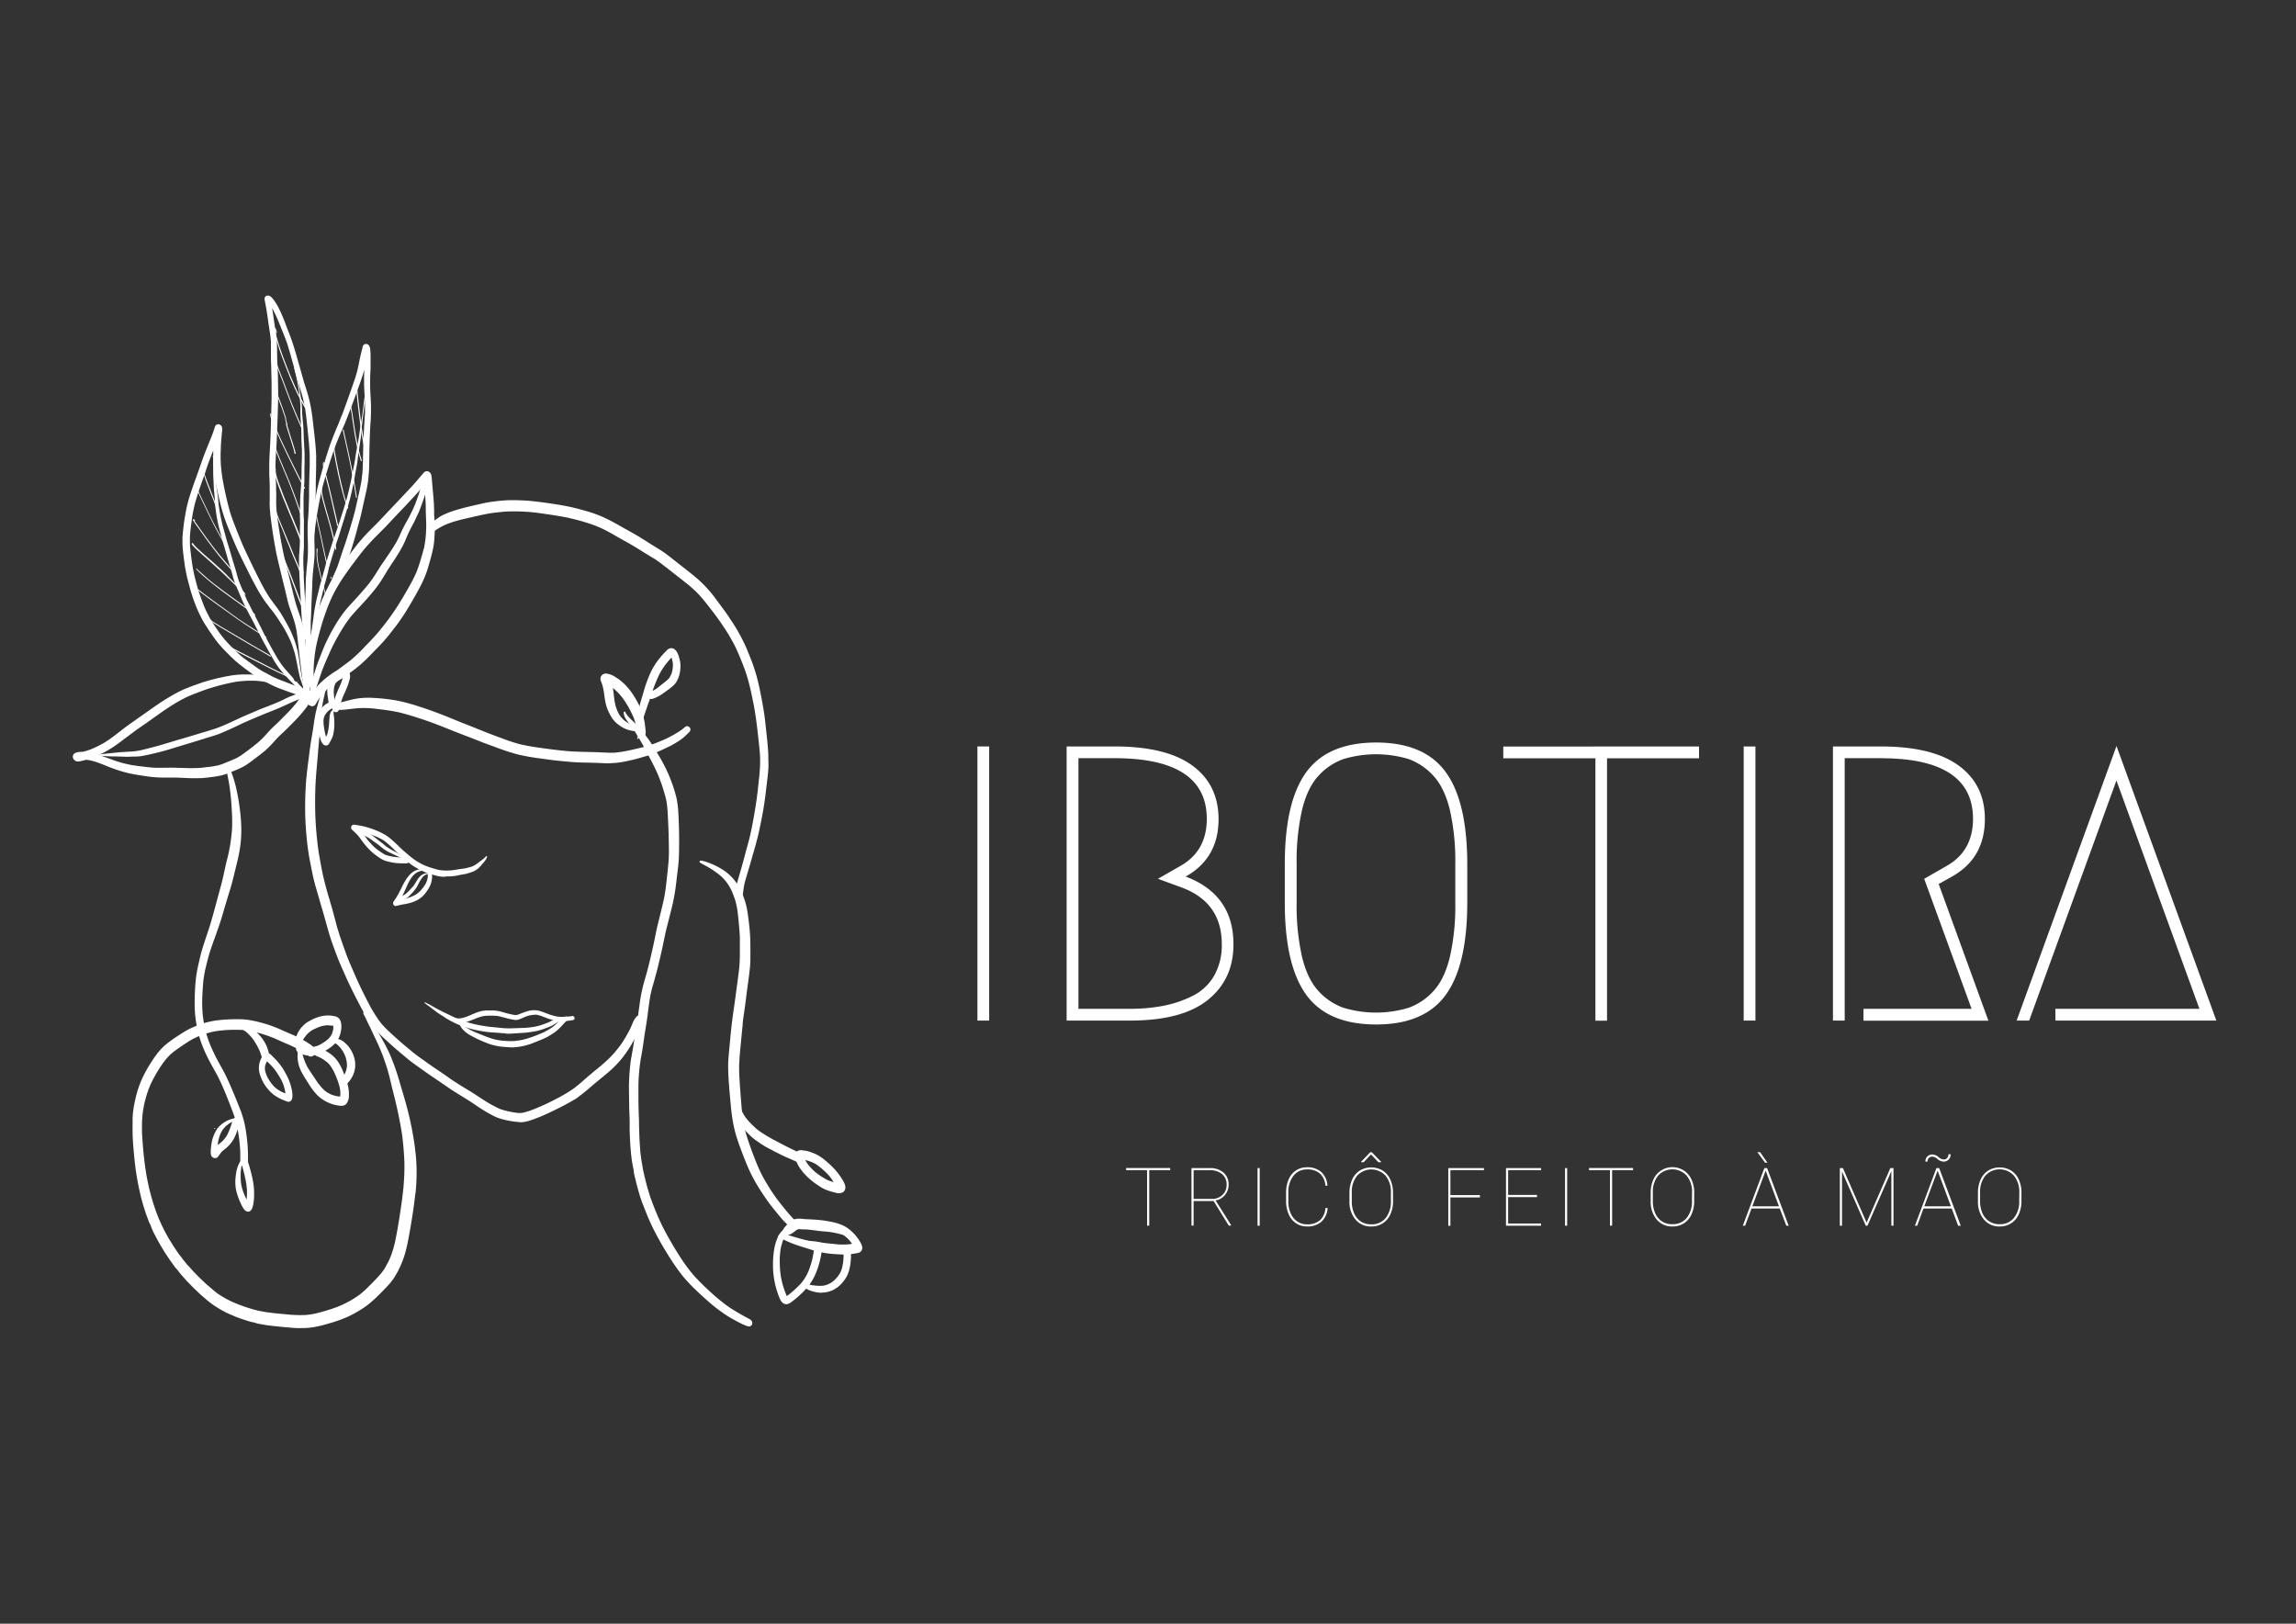 <svg id="Calque_1" data-name="Calque 1" xmlns="http://www.w3.org/2000/svg" viewBox="0 0 841.89 595.28"><rect x="0" y="0" width="841.89" height="595.28" fill="#333333" stroke="none"/><defs><style>.cls-1{fill:#fff;}</style></defs><path class="cls-1" d="M189.85,411.33a33.3,33.3,0,0,1-4.31-.68c-.71-.15-1.4-.33-2.1-.55-.38-.11-.75-.25-1.13-.39s-.74-.31-1.1-.49a44.41,44.41,0,0,1-4-2.24c-1.23-.74-2.42-1.58-3.62-2.39h0c-1.48-1-3-1.91-4.46-2.82s-3-1.83-4.41-2.81-2.92-2-4.39-3-2.79-1.88-4.16-2.85-3-2.14-4.52-3.23-2.69-2.12-4-3.21-2.74-2.29-4.06-3.49-2.6-2.34-3.86-3.56a34.83,34.83,0,0,1-3.41-3.87c-.55-.72-1-1.49-1.52-2.25s-.9-1.46-1.34-2.2c-.91-1.55-1.71-3.15-2.54-4.74s-1.62-3.18-2.4-4.78-1.45-3.09-2.14-4.65-1.42-3.16-2.08-4.77-1.31-3.36-1.93-5.06-1.13-3.17-1.61-4.78c-.73-2.46-1.4-4.93-2.09-7.4-.47-1.67-1-3.32-1.47-5s-1-3.47-1.5-5.21-.89-3.44-1.25-5.17-.67-3.42-1-5.13c-.48-2.67-.82-5.36-1.06-8s-.41-5.36-.48-8c-.07-3.51,0-7,.21-10.51.11-1.83.28-3.63.49-5.44.18-1.6.4-3.19.6-4.79.21-1.76.43-3.51.7-5.26s.57-3.36.83-5l.36-2.49c.12-.84.27-1.68.41-2.52.29-1.65.73-3.27,1.18-4.88.52-1.87,1.24-3.65,1.8-5.51.29-.94,1.36-1.65,1.16-.56s-.45,2.25-.71,3.36a57.58,57.58,0,0,0-1.2,6.72h0v0h0a.25.25,0,0,0,0,.08v0h0c0,.4-.09.8-.13,1.2-.07.85-.14,1.7-.19,2.56s-.08,1.69-.14,2.53c-.11,1.71-.28,3.42-.44,5.12s-.3,3.55-.45,5.32c-.13,1.61-.29,3.22-.42,4.83-.1,1.26-.19,2.52-.26,3.79s-.09,2.34-.12,3.5c-.07,2.41-.05,4.83,0,7.25a130.06,130.06,0,0,0,1.26,14.55c.23,1.35.47,2.69.71,4s.52,2.84.83,4.26c.64,2.85,1.43,5.68,2.23,8.5a.65.65,0,0,0,0-.13c.54,1.86,1.1,3.73,1.6,5.6s1,3.71,1.47,5.55h0l.06.23a1.09,1.09,0,0,0,0-.17c.32,1.09.63,2.17,1,3.24s.74,2.17,1.12,3.24.73,2,1.11,3.07.83,2.11,1.26,3.17c1.18,2.74,2.35,5.49,3.62,8.2.65,1.36,1.32,2.72,2,4.06s1.36,2.73,2.1,4.07c.89,1.54,1.81,3.06,2.84,4.53.33.45.67.9,1,1.33s.81.91,1.22,1.35,1,1,1.54,1.53l1.77,1.63c1.12,1,2.24,2,3.38,3l4,3.31c1.32,1.07,2.71,2,4.09,3s2.93,2.07,4.41,3.07,2.92,1.95,4.36,3c.65.45,1.31.91,2,1.35,1.22.8,2.44,1.58,3.69,2.33s2.7,1.62,4,2.48,2.7,1.77,4.06,2.62,2.56,1.47,3.86,2.15l.78.36c.27.13.56.23.83.33l.93.29c.33.1.68.17,1,.26.54.14,1.09.25,1.64.36.91.18,1.81.32,2.72.41.31,0,.62,0,.93,0a9,9,0,0,0,1-.15,30.42,30.42,0,0,0,3.5-1.14c1.69-.66,3.34-1.38,5-2.16s3.19-1.58,4.76-2.42c.91-.51,1.81-1,2.71-1.55s1.66-1.06,2.46-1.63c1.12-.86,2.22-1.74,3.27-2.68s2.07-1.81,3.13-2.7,2.22-1.82,3.33-2.74,2.17-1.89,3.22-2.89c.64-.65,1.27-1.31,1.87-2s1.21-1.47,1.8-2.23,1-1.36,1.45-2.07.92-1.49,1.35-2.26l-.06.11c.44-.78.89-1.55,1.27-2.36s.76-1.69,1.1-2.56l-.07.18a5.19,5.19,0,0,1,.5-1l.67-.93a1.12,1.12,0,0,1,1.51-.32,1.4,1.4,0,0,1,.64,1.56c-.1.34-.2.69-.29,1a13.79,13.79,0,0,1-.8,2.26q-.45,1.13-1,2.22c-.74,1.48-1.52,2.94-2.39,4.34a41.25,41.25,0,0,1-2.82,4,35,35,0,0,1-3.24,3.54c-1.18,1.14-2.43,2.17-3.69,3.21l-3.58,2.95-1.86,1.6c-.59.52-1.21,1-1.83,1.5s-1.35,1-2,1.54-1.3.86-2,1.27-1.43.82-2.16,1.21-1.5.81-2.27,1.2q-2.09,1.06-4.22,2.05c-1.42.67-2.86,1.32-4.33,1.87-.78.3-1.56.61-2.36.86-.57.18-1.13.35-1.72.48a9.88,9.88,0,0,1-2.11.23Q190.26,411.36,189.85,411.33Z"/><path class="cls-1" d="M274.32,486.22a3.33,3.33,0,0,1-1.06-.32l-.9-.39c-.93-.43-1.85-.9-2.75-1.4s-2.06-1.14-3.05-1.78-2.07-1.39-3.07-2.14-1.9-1.45-2.8-2.22-1.87-1.63-2.78-2.46c-1.79-1.62-3.55-3.26-5.18-5-.83-.9-1.67-1.81-2.44-2.76-.39-.49-.78-1-1.15-1.48s-.84-1.16-1.26-1.75c-1.41-2-2.73-4.11-4-6.21s-2.49-4.25-3.62-6.43c-.58-1.13-1.15-2.26-1.67-3.41s-1-2.25-1.46-3.39-1-2.52-1.49-3.79-.9-2.45-1.25-3.69c-.76-2.6-1.43-5.22-2-7.86v0l0-.07v-.08h0v-.05l0-.14c0-.06,0-.13,0-.2a6.19,6.19,0,0,1-.13-.62,5.35,5.35,0,0,1-.11-.55c-.07-.39-.15-.77-.22-1.16s-.2-1.08-.27-1.62c-.17-1.2-.29-2.4-.39-3.61-.2-2.38-.32-4.77-.39-7.15,0-1.16,0-2.33,0-3.49s-.07-2.24-.11-3.36c-.09-2.38-.08-4.75-.13-7.12,0-1.14-.05-2.27,0-3.4s.08-2.27.16-3.39.21-2.52.35-3.77.33-2.23.53-3.33.42-2.38.61-3.58.35-2.36.52-3.54c.34-2.32.77-4.61,1.11-6.93s.61-4.68,1-7a58.32,58.32,0,0,1,1.6-6.73c.65-2.25,1.26-4.52,1.8-6.82.62-2.6,1.21-5.22,1.75-7.86.25-1.21.48-2.42.75-3.62s.52-2.22.79-3.32c.59-2.38,1.18-4.76,1.72-7.15s.84-4.88,1.11-7.36.56-5,.75-7.57c.08-1.53.1-3.05.07-4.58s-.05-3.11-.09-4.66-.11-3-.18-4.5-.13-3-.23-4.45c-.06-.7-.13-1.4-.22-2.1s-.2-1.25-.32-1.88c-.43-1.77-1-3.51-1.54-5.25-.39-1.09-.79-2.18-1.23-3.25s-.94-2.15-1.45-3.21-1.07-2.1-1.62-3.14-1.22-2.33-1.84-3.49c-1.25-2.36-2.6-4.68-4.06-6.93-.5-.73-1-1.44-1.56-2.14a20.08,20.08,0,0,1-1.54-2.15,4.59,4.59,0,0,1-.68-2c0-.23,0-.5.25-.55a.34.34,0,0,1,.39.4v0h0s0-.08,0-.12,0,0,0,0a.61.61,0,0,0,.05.12v0h0a4.76,4.76,0,0,0,.28.49c.19.27.4.54.61.8.77.89,1.65,1.67,2.48,2.5s1.7,1.81,2.5,2.76,1.61,2,2.37,3,1.45,2.15,2.13,3.25c1.2,1.93,2.41,3.86,3.46,5.87.59,1.12,1.16,2.25,1.67,3.41s.93,2.21,1.35,3.33.84,2.4,1.21,3.62c.15.49.28,1,.41,1.48s.3,1.23.4,1.84c.19,1.19.34,2.38.42,3.57s.14,2.38.19,3.58c.08,2.32.16,4.64.15,6.95s0,4.7-.11,7-.45,4.55-.71,6.82c-.14,1.15-.26,2.31-.41,3.46s-.34,2.28-.54,3.41-.4,2.2-.66,3.28-.54,2.2-.82,3.3l-.9,3.57c-.26,1-.54,2.07-.77,3.12-.45,2-.85,4.06-1.29,6.09-.39,1.84-.84,3.67-1.27,5.5s-1,3.93-1.54,5.89c-.29,1-.59,2.07-.89,3.11-.24.88-.43,1.78-.62,2.67-.41,2.32-.71,4.66-1,7-.14,1.1-.3,2.2-.47,3.3s-.39,2.35-.57,3.52c-.36,2.35-.66,4.72-1.06,7.06-.18,1.09-.41,2.17-.57,3.27-.18,1.26-.33,2.52-.45,3.79-.06.65-.1,1.3-.15,1.95-.07,1.05-.11,2.1-.12,3.17s0,2,0,3c0,2.15,0,4.29.09,6.44,0,1,.08,2.08.11,3.12s0,2.11.06,3.17q.06,3.22.29,6.46c.1,1.24.16,2.5.34,3.74q.15,1.08.33,2.16c.1.61.23,1.22.34,1.82a2,2,0,0,1,0,.24s0,.05,0,.08c.35,1.65.72,3.29,1.14,4.94.22.86.43,1.73.69,2.6s.58,1.93.89,2.9c.64,1.81,1.33,3.6,2.05,5.38.37.88.72,1.77,1.12,2.64s.88,1.91,1.34,2.86,1.11,2.13,1.68,3.19,1.15,2,1.74,3.06c1.15,2,2.37,3.92,3.62,5.84.6.89,1.19,1.78,1.83,2.64s1.32,1.72,2,2.56,1.51,1.71,2.3,2.53,1.77,1.79,2.68,2.65l-.16-.14.94.87,0,0c1,.95,2.06,1.9,3.12,2.82s2.25,1.84,3.41,2.72h0l1.39,1c.54.37,1.1.71,1.65,1.05,1,.63,2.06,1.23,3.11,1.83.58.33,1.16.64,1.74.94.41.22.8.43,1.19.68a1.51,1.51,0,0,1,.67,1.62,1.25,1.25,0,0,1-1,.89A1.51,1.51,0,0,1,274.32,486.22Z"/><path class="cls-1" d="M234.5,269.85a3,3,0,0,1-.85-1.6l-.51-.11c-.58-.11-1.16-.18-1.74-.28a10.87,10.87,0,0,1-1.82-.55,13.08,13.08,0,0,1-3.28-2,9.41,9.41,0,0,1-1.87-2.06c-.37-.57-.7-1.16-1-1.76a15,15,0,0,1-1.34-3.64c-.33-1.52-.51-3.05-.73-4.57-.13-.68-.28-1.35-.46-2-.11-.37-.23-.73-.36-1.09a3.58,3.58,0,0,1-.27-.71,2.19,2.19,0,0,1,0-1.27,2,2,0,0,1,2.26-1.24,7.47,7.47,0,0,1,3.05,1.2c.56.35,1.13.71,1.66,1.12s1.07.88,1.58,1.36,1,1,1.42,1.51.86,1,1.26,1.59a29.58,29.58,0,0,1,2,3.2,24.57,24.57,0,0,1,2.47,5.93,28.44,28.44,0,0,1,.55,3.15c.07.47.12.94.17,1.41,0,.21.05.43.07.64a2.68,2.68,0,0,1-.06.9,1.26,1.26,0,0,1-.56,1.1,1.3,1.3,0,0,1-.66.19A1.56,1.56,0,0,1,234.5,269.85Zm-8.76-11c.16.53.37,1.06.57,1.58.07.16.13.33.2.49.16.35.35.69.53,1s.28.44.43.66.45.55.69.81.53.51.8.75.63.48,1,.71l1,.61c.33.19.68.35,1,.52s1,.49,1.42.76c-.14-.62-.28-1.24-.45-1.86s-.37-1.23-.6-1.83c-.56-1.26-1.16-2.5-1.83-3.7s-1.32-2.21-2.06-3.26c-.55-.72-1.12-1.4-1.73-2.06-.43-.43-.86-.85-1.31-1.25l-.68-.53c0,.14,0,.27.07.4.2,1.24.3,2.49.47,3.72,0,.16,0,.32.07.48v0l0,.18,0-.18c.09.58.21,1.14.35,1.7l-.06-.22C225.65,258.52,225.7,258.68,225.74,258.84Z"/><path class="cls-1" d="M233.76,270.46h0l.1-.15,0,0v-.15a9.4,9.4,0,0,1-.31-1.27,12.93,12.93,0,0,1-.15-1.38,19.51,19.51,0,0,1,.05-2.76c.09-.92.17-1.85.34-2.74s.39-1.77.6-2.65c.44-1.89,1-3.72,1.56-5.57.24-.83.47-1.67.75-2.48s.6-1.7.92-2.53a28,28,0,0,1,2.46-5,25.82,25.82,0,0,1,1.61-2.23c.58-.71,1.16-1.41,1.78-2.07.29-.3.58-.6.88-.89a3.07,3.07,0,0,1,1-.79,1.95,1.95,0,0,1,1.82.12,3.42,3.42,0,0,1,1.2,1.41,8.34,8.34,0,0,1,.63,1.66c.14.49.26,1,.36,1.48a8.24,8.24,0,0,1,.15,1.56c0,.48,0,1-.07,1.42a10.74,10.74,0,0,1-.61,2.83c-.18.44-.37.88-.59,1.3a7.16,7.16,0,0,1-.39.66,5.23,5.23,0,0,1-.74.88,15.31,15.31,0,0,1-2.21,1.81c-.67.49-1.35,1-2,1.44-.35.24-.71.48-1.09.7s-.79.41-1.19.6a7.8,7.8,0,0,1-1.57.59,1.16,1.16,0,0,1-.7-.11c-.18.53-.38,1.06-.57,1.59-.3.83-.58,1.67-.87,2.5s-.58,1.72-.88,2.57-.54,1.71-.77,2.58h0a23.65,23.65,0,0,0-.47,2.67c-.06.5-.11,1-.19,1.49a1.86,1.86,0,0,1-.38,1c-.06.12-.14.29-.26.34h-.06A.2.2,0,0,1,233.76,270.46Zm10.33-26.89a27.34,27.34,0,0,0-1.71,2.53c-.35.64-.7,1.28-1,1.94s-.59,1.34-.87,2-.64,1.61-.94,2.42c-.1.27-.2.55-.29.82l.62-.32a10.85,10.85,0,0,0,1.13-.72l2-1.6A22.78,22.78,0,0,0,245,249c.13-.14.26-.28.38-.43a4.43,4.43,0,0,0,.29-.46c.18-.34.34-.68.5-1,0,.06,0,.12-.07.17.05-.13.11-.26.16-.4a5.58,5.58,0,0,0,.18-.58c.1-.47.18-.95.24-1.42s.06-.86.07-1.3c0-.26-.05-.51-.08-.76-.1-.48-.21-1-.34-1.42,0-.11-.07-.21-.1-.32C245.46,241.87,244.76,242.71,244.09,243.57Z"/><path class="cls-1" d="M291.18,450.63a1.94,1.94,0,0,1-.81-.35c-.2-.12-.38-.26-.57-.4-.41-.32-.8-.66-1.18-1a.56.56,0,0,0-.11-.35.69.69,0,0,0-.53-.28l-.31-.31c-1-1.08-1.94-2.22-2.87-3.36s-1.87-2.27-2.74-3.45a87.78,87.78,0,0,1-4.92-7.49,56.58,56.58,0,0,1-3.82-8q-.81-2-1.59-4.08c-.51-1.36-1-2.72-1.45-4.1a45.91,45.91,0,0,1-1.21-4.53c-.14-.72-.29-1.43-.41-2.15s-.26-1.67-.37-2.51c-.18-1.39-.3-2.78-.43-4.17s-.28-3-.4-4.47c-.26-3-.46-6-.46-8.95,0-1.37.11-2.73.23-4.08s.27-3,.41-4.45c.27-2.84.53-5.69.9-8.51s.82-5.63,1.18-8.46c.4-3.08.84-6.15,1.22-9.22.1-.88.19-1.76.24-2.65.06-1.06.1-2.13.11-3.19,0-2,0-4,0-6,0-.81-.05-1.62-.11-2.43s-.15-1.9-.24-2.85c-.15-1.73-.32-3.46-.56-5.19-.08-.44-.14-.87-.23-1.31s-.23-1-.36-1.56-.34-1.18-.55-1.75-.49-1.31-.75-2l-.45-.95c-.15-.31-.32-.6-.48-.9-.3-.49-.61-1-.93-1.45-.23-.31-.46-.61-.72-.91s-.54-.61-.81-.91c-.42-.4-.84-.78-1.28-1.16-.78-.62-1.57-1.19-2.39-1.75s-1.61-1-2.44-1.47c-.43-.24-.87-.47-1.31-.7a6,6,0,0,1-.55-.31c-.13-.08-.26-.15-.38-.24-.3-.14-.32-.65,0-.74a.68.68,0,0,1,.35,0,5.06,5.06,0,0,1,.68.1,15.8,15.8,0,0,1,1.74.53,30.3,30.3,0,0,1,2.95,1.25,25.51,25.51,0,0,1,3,1.73,16.78,16.78,0,0,1,2.67,2.24,17.2,17.2,0,0,1,1.52,1.78,18.49,18.49,0,0,1,1.3,2c.34.62.67,1.25.95,1.9s.62,1.41.88,2.13a26.37,26.37,0,0,1,1.16,4.33c.27,1.55.46,3.09.65,4.64s.31,2.88.41,4.31.12,3,.14,4.49,0,2.91,0,4.37-.09,2.72-.23,4c-.3,2.91-.75,5.79-1.12,8.68-.18,1.41-.34,2.83-.53,4.24s-.39,2.76-.59,4.14c-.13.9-.24,1.81-.35,2.71,0,.16,0,.31,0,.46s-.05.45-.08.67h0v0h0a.17.17,0,0,0,0,.07q-.39,4-.77,8c-.12,1.32-.25,2.63-.34,4,0,.72-.08,1.43-.11,2.15s0,1.24,0,1.85c0,1.39.1,2.76.18,4.15s.19,2.85.3,4.28l.36,4.53c.11,1.39.22,2.79.42,4.18l.21,1.39c.25,1.42.51,2.85.89,4.25.17.57.33,1.15.5,1.73,0-.09-.05-.17-.07-.25,1.18,3.66,2.51,7.29,4,10.86.41.93.82,1.85,1.27,2.76s.93,1.76,1.42,2.63c.69,1.16,1.39,2.31,2.11,3.45s1.38,2.06,2.1,3.08c.89,1.17,1.8,2.32,2.73,3.47s1.82,2.25,2.81,3.31c.47.49.95,1,1.46,1.41a2.93,2.93,0,0,1,1,1.31,1.31,1.31,0,0,1-.49,1.53,1.37,1.37,0,0,1-.77.23A.78.78,0,0,1,291.18,450.63Z"/><path class="cls-1" d="M269.32,327.13c.81-3.05,1.72-6.06,2.58-9.1.46-1.65.93-3.3,1.37-5s.92-3.35,1.35-5c.11-.46.23-.91.34-1.37h0c.59-2.55,1.09-5.13,1.54-7.73s.92-5.41,1.23-8.15c0,0,0,.08,0,.11.06-.52.12-1,.17-1.58.18-1.7.36-3.41.55-5.11h0c.08-.94.16-1.88.21-2.82s.05-1.82.06-2.72c0-.57,0-1.14-.06-1.71,0-.75-.1-1.5-.17-2.25-.13-1.45-.29-2.89-.45-4.34-.3-2.67-.6-5.36-1-8-.17-1.07-.34-2.14-.53-3.21s-.4-2.05-.61-3.08-.44-2.15-.69-3.22-.54-2.23-.83-3.34c-.44-1.52-.9-3-1.46-4.51s-1.25-3.21-1.91-4.81c-.41-.94-.83-1.87-1.26-2.81s-1-1.9-1.49-2.84l-.7-1.21h0a.75.75,0,0,0-.07-.12h0c-.81-1.4-1.71-2.74-2.61-4.09s-1.8-2.57-2.73-3.83-2-2.6-3-3.89c-.48-.61-1-1.22-1.47-1.8s-1.05-1.2-1.6-1.8-1.11-1.11-1.69-1.65-1.12-1-1.69-1.51c-1.88-1.52-3.8-3-5.69-4.48s-3.79-3-5.74-4.4L240.2,205l.23.15c-1.44-.87-2.88-1.72-4.31-2.61S233.37,200.8,232,200s-2.87-1.63-4.31-2.44-2.93-1.67-4.4-2.49c-.6-.33-1.2-.63-1.8-.95-.75-.35-1.49-.71-2.25-1-.36-.15-.73-.32-1.1-.45l-1.35-.5c-1.39-.46-2.78-.89-4.18-1.28s-3-.77-4.48-1.11c-2.34-.47-4.68-.85-7-1.19-1.34-.2-2.68-.38-4-.56-1.16-.15-2.31-.27-3.47-.37q-2-.12-4-.18c-1.3,0-2.6,0-3.89.05-1.49.11-3,.25-4.46.44-.81.1-1.61.21-2.41.36s-1.3.26-2,.4c-2.22.47-4.43,1-6.62,1.49-1.13.27-2.25.56-3.36.88s-2.06.67-3.08,1.05a22.12,22.12,0,0,0-2.09,1c-.47.26-.92.53-1.37.81s-.89.6-1.32.91c-.92.69-2.49-1.45-1.17-2.75l0,0a22.41,22.41,0,0,1,3.62-2.82,16,16,0,0,1,2.08-1c.7-.31,1.43-.59,2.16-.83,2.92-1,5.94-1.7,9-2.4,1.59-.36,3.17-.74,4.79-1,.7-.11,1.4-.19,2.1-.28s1.57-.18,2.36-.25,1.73-.14,2.61-.16,1.63,0,2.45,0,1.66.05,2.49.08,1.55.07,2.32.14c3.23.28,6.46.75,9.69,1.24,1.64.24,3.28.54,4.91.87s3.22.75,4.82,1.18l2.18.62c.84.25,1.68.5,2.5.81s1.51.55,2.26.86l1,.43,1.48.71c1.46.69,2.89,1.5,4.3,2.3s3,1.69,4.5,2.52,2.86,1.65,4.27,2.53,2.76,1.76,4.15,2.61l2.09,1.28c.73.45,1.44.95,2.13,1.46,1.36,1,2.67,2.05,4,3.1s2.55,2,3.83,3,2.79,2.22,4.13,3.4a46.64,46.64,0,0,1,3.7,3.74c1.13,1.25,2.14,2.61,3.17,4S265,223,266,224.37c.49.68,1,1.37,1.42,2.06s.9,1.34,1.33,2a66.21,66.21,0,0,1,4.94,9.15c.66,1.58,1.29,3.16,1.91,4.75s1.1,3.12,1.58,4.7.88,3.32,1.25,5c.33,1.5.63,3,.91,4.51.34,1.81.64,3.61.92,5.43.22,1.49.37,3,.53,4.48.36,3.37.77,6.76.93,10.14,0,.82,0,1.65.05,2.47,0,.42,0,.83,0,1.25s0,.64,0,1c-.06.87-.12,1.74-.21,2.61s-.19,1.71-.29,2.56c-.38,3.19-.73,6.39-1.25,9.54s-1.14,6.24-1.82,9.31-1.58,6-2.43,9c-.8,2.79-1.61,5.56-2.44,8.34s-.74,5-1.44,7.74C271.81,330.59,268.93,328.61,269.32,327.13Z"/><path class="cls-1" d="M224,279.85h-.35c-.73,0-1.47,0-2.21-.05l-1.86-.08c-1.5-.06-3-.1-4.51-.13s-2.72-.06-4.08-.14-2.85-.21-4.28-.35-2.81-.27-4.21-.45-2.83-.37-4.24-.57a81.78,81.78,0,0,1-8.43-1.49,84.26,84.26,0,0,1-8.36-2.76c-1.32-.47-2.65-.95-4-1.46l-4.13-1.63c-1.34-.53-2.68-1-4-1.53s-2.61-1-3.92-1.54c-2.64-1.06-5.28-2.11-7.94-3.07l-1.31-.46c-1.66-.57-3.34-1.12-5-1.63s-3.4-1-5.12-1.41l-.64-.13h0c-1.65-.32-3.31-.59-5-.8s-3.3-.42-4.95-.54a41.23,41.23,0,0,0-4.16,0c-1.57.13-3.11.36-4.67.5a18.29,18.29,0,0,1-2.57.12,7,7,0,0,1-1.34-.23,1.61,1.61,0,0,1-1.17-.9.66.66,0,0,1,.11-.61h0a1.36,1.36,0,0,1,.77-.37c.26-.06.53-.1.8-.15.52-.12,1-.29,1.56-.44s1.08-.27,1.62-.41c1.19-.3,2.36-.62,3.56-.87a27.55,27.55,0,0,1,7.38-.37h-.18l.36,0h.08a67.56,67.56,0,0,1,8.23,1,71.52,71.52,0,0,1,8.31,2.28c2.82.9,5.6,1.92,8.37,3,2.61,1,5.2,2.14,7.82,3.16,1.37.54,2.75,1.07,4.12,1.62s2.57,1.05,3.87,1.56c2.65,1.05,5.33,2,8,3,1.15.39,2.31.76,3.47,1.09s2.18.52,3.27.75c2.8.55,5.62.89,8.43,1.27s5.62.67,8.43.88l.3,0c2.54.13,5.07.15,7.6.23,1.22,0,2.44.1,3.66.15.62,0,1.25.06,1.87.07.32,0,.65,0,1,0l.91,0c1-.11,2-.23,3-.39s1.87-.35,2.81-.54c1.53-.34,3.06-.71,4.59-1.07a40.32,40.32,0,0,0,4.33-1.37c1-.39,2-.8,3-1.21a27.45,27.45,0,0,0,2.74-1.3c.63-.34,1.27-.7,1.89-1.06s1.26-.72,1.85-1.15,1.16-.9,1.75-1.33l-.05,0a1.42,1.42,0,0,1,.62-.29,1.26,1.26,0,0,1,1.17.56,1.2,1.2,0,0,1,0,1.3,3.59,3.59,0,0,1-.32.35c-.71.71-1.42,1.43-2.2,2.07a24.53,24.53,0,0,1-3.19,2.12c-.6.36-1.21.71-1.83,1s-1.11.54-1.66.79c-1.21.56-2.41,1.13-3.65,1.62-.69.28-1.39.55-2.1.8s-1.34.41-2,.6c-1.28.37-2.55.76-3.85,1.06s-2.77.65-4.18.87c-.76.12-1.53.25-2.3.3l-1,.06H224Z"/><path class="cls-1" d="M119.55,273.31a1.44,1.44,0,0,1-1-.39,4.35,4.35,0,0,1-1-1.81c-.15-.43-.26-.87-.38-1.3-.21-.78-.39-1.55-.55-2.33-.08-.41-.13-.82-.2-1.23s-.13-.85-.16-1.28a8.78,8.78,0,0,1,.13-2.35,6.66,6.66,0,0,1,1.16-2.55,7.91,7.91,0,0,1,1.52-1.59,6.66,6.66,0,0,1,.82-.57,6.19,6.19,0,0,1,.58-.28c0-.46-.12-.91-.18-1.37s-.13-.9-.18-1.35a13.18,13.18,0,0,1-.07-2.94V252l0-.16h0c.05-.41.1-.8.18-1.2a5.43,5.43,0,0,1,.94-2.14,7.56,7.56,0,0,1,2.15-1.91,8.3,8.3,0,0,1,1.06-.57,4.12,4.12,0,0,1,1.62-.44,2.87,2.87,0,0,1,.87.07,2,2,0,0,1,.69.34,1.88,1.88,0,0,1,.64.86,3.84,3.84,0,0,1-.05,2.44A22.21,22.21,0,0,1,127,252.6c-.43,1-.88,2-1.3,2.94-.27.7-.5,1.43-.72,2.16s-.44,1.49-.63,2.24a3,3,0,0,1-.12.4,1.18,1.18,0,0,1-.45.58,1.11,1.11,0,0,1-.91.13,1.32,1.32,0,0,1-.54-.31.13.13,0,0,0,0,.06c0,.27,0,.55,0,.82l0,.25c.06.38.13.76.17,1.14s0,.79.07,1.18a22.07,22.07,0,0,1,0,2.44,24.29,24.29,0,0,1-.34,2.42,6,6,0,0,1-.38,1.29c-.15.35-.31.68-.48,1l-.52.95a2.12,2.12,0,0,1-.64.84,1.14,1.14,0,0,1-.62.17Zm2.18-13.55-.36.16a5.25,5.25,0,0,0-.49.33c-.24.18-.45.37-.67.57s-.4.42-.58.65-.29.41-.42.63-.22.43-.32.65l-.12.37c-.06.27-.1.53-.14.8s0,.6,0,.91c0,.78.15,1.58.26,2.37a29.66,29.66,0,0,0,.65,2.94s0,0,0,.05c.14-.29.28-.59.41-.89s.14-.4.2-.6c.19-.84.33-1.7.44-2.56.12-1.1.14-2.23.26-3.33a7.25,7.25,0,0,1,.31-1.47,1.92,1.92,0,0,1,.61-.88.34.34,0,0,0,.06-.06h0v0h0a.36.36,0,0,1,.15-.1,1.24,1.24,0,0,1-.11-.57ZM125,248.85c-.3.17-.59.36-.88.56s-.39.33-.58.5a4.4,4.4,0,0,0-.35.39c-.08.11-.15.23-.23.35s-.11.21-.15.31-.16.49-.23.74-.09.52-.14.78c0,.44-.06.89-.06,1.34a23.3,23.3,0,0,0,.24,2.49,2.89,2.89,0,0,0,0,.29c.16-.55.33-1.09.52-1.62.28-.76.59-1.51.91-2.24s.63-1.39.92-2.09a19.27,19.27,0,0,0,.65-2l0-.15Z"/><path class="cls-1" d="M108.83,486.89c-.8,0-1.6-.11-2.4-.17-1.25-.09-2.51-.21-3.77-.34-1.45-.14-2.9-.3-4.36-.48-.54-.07-1.09-.15-1.64-.25l-1.37-.25a9.77,9.77,0,0,1-1.4-.32,4,4,0,0,0-.9-.26,20.82,20.82,0,0,1-2.88-.79c-.55-.17-1.1-.35-1.64-.55-.79-.28-1.59-.53-2.36-.88l-2-.85c-.64-.27-1.28-.6-1.91-.93-.93-.48-1.84-1-2.74-1.58A31.49,31.49,0,0,1,75.16,476c-.43-.39-.89-.76-1.34-1.14s-1.07-1-1.6-1.51-1-.93-1.5-1.43l-2-2.06c-.47-.48-.91-1-1.36-1.5-.67-.75-1.34-1.49-1.95-2.32-.31-.42-.65-.82-1-1.2a7.59,7.59,0,0,1-.59-.78c-.28-.37-.55-.75-.83-1.13-.43-.6-.86-1.21-1.27-1.84s-.9-1.33-1.33-2-.9-1.51-1.37-2.26-.82-1.45-1.23-2.18-.67-1.26-1-1.9a22.34,22.34,0,0,1-1.3-2.81,7.89,7.89,0,0,0-.61-1.43,7,7,0,0,1-.53-1.28c-.2-.54-.41-1.08-.61-1.63s-.43-1.26-.64-1.9-.33-1-.47-1.47-.29-1-.41-1.47c-.41-1.32-.72-2.67-1-4h0c-.19-.8-.35-1.61-.52-2.42s-.27-1.43-.4-2.14c-.27-1.55-.51-3.1-.7-4.65s-.36-3.05-.49-4.58-.3-3.12-.37-4.67c-.06-1.14-.15-2.28-.12-3.41a10.59,10.59,0,0,1,0-1.49,10.43,10.43,0,0,1,0-1.25c0-.51,0-1,0-1.53,0-.26,0-.52,0-.77,0-.52.08-1,.11-1.54.06-.82.2-1.63.31-2.44,0-.3.11-.59.17-.88l.12-.67c.08-.4.22-1.05.32-1.44s.22-1,.34-1.43.26-.86.38-1.29c0-.22.11-.44.18-.65a38.46,38.46,0,0,1,1.67-4.31c.35-.72.69-1.43,1.07-2.12s.74-1.32,1.13-2c.78-1.3,1.6-2.54,2.45-3.78.22-.3.45-.58.67-.89s.29-.39.45-.58c.45-.51.88-1.06,1.37-1.53l.87-.86c.26-.25.55-.46.83-.69.54-.45,1.11-.86,1.68-1.28,1-.75,2.08-1.44,3.13-2.13l1.93-1.21c.52-.32,1.06-.59,1.59-.88.3-.16.61-.29.91-.43s.57-.26.87-.38c.67-.28,1.35-.55,2-.81a29.54,29.54,0,0,1,3.7-1.07,31,31,0,0,1,3.84-.61,64.72,64.72,0,0,1,8.13-.26c.36,0,.72.06,1.07.09s.58,0,.88.09q1.09.17,2.19.39c1.34.26,2.67.63,4,1s2.54.82,3.8,1.3,2.53,1.07,3.78,1.63c1.73.77,3.49,1.46,5.2,2.32.89.45,1.76,1,2.62,1.49l1.19.77a6.34,6.34,0,0,1,1.37,1.13,2.41,2.41,0,0,1,.57,1.15,2.2,2.2,0,0,1-.12,1.3,1.51,1.51,0,0,1-2.09.84,6,6,0,0,1-1.13-.72c-.3-.22-.61-.43-.92-.63q-.93-.6-1.89-1.17c-1.5-.82-3-1.49-4.58-2.15s-3.07-1.4-4.62-2.05c-1.16-.45-2.33-.86-3.51-1.25s-2.46-.71-3.7-1c-.65-.14-1.3-.28-1.95-.38s-1.28-.17-1.91-.24q-1.71-.07-3.42-.06c-1.11,0-2.22.07-3.33.13-.83.08-1.65.17-2.47.27a22.93,22.93,0,0,0-2.6.5c-.65.17-1.3.35-1.94.56s-1.37.47-2.05.73-1.17.51-1.75.78-1.25.64-1.86,1c-2.1,1.3-4.14,2.71-6.14,4.19l-1,.85c-.23.19-.43.45-.65.64l-.42.44-.9,1.06c-.2.24-.37.51-.57.75l-.53.74-.78,1.17c-.33.48-.63,1-.94,1.5-.63,1-1.2,2.1-1.78,3.16l-.75,1.55c-.14.29-.25.61-.37.91s-.25.59-.37.88c-.16.45-.31.91-.47,1.36s-.29.92-.42,1.39c-.27.93-.5,1.87-.72,2.82-.13.66-.25,1.32-.38,2-.08.42-.09.86-.17,1.27l-.09.85c0,.37-.05.74-.08,1.11s-.07,1.25-.08,1.73l0,1.76v-.28c0,1.18,0,2.35.11,3.54.08,1.35.18,2.7.29,4.05.2,2.34.48,4.68.78,7,.12.73.23,1.45.34,2.18s.23,1.26.34,1.89c.25,1.31.54,2.61.83,3.91.18.68.35,1.37.53,2.05s.34,1.21.52,1.82.35,1.2.54,1.8l.75,2.23.95,2.49c.18.49.43,1,.63,1.45l.65,1.45,1,2c.33.67.72,1.31,1.09,2s.61,1.08.94,1.61l1.32,2.12,1.67,2.49c.31.44.65.86,1,1.29s.57.79.87,1.16l.06.07h0l0,0h0l.49.6-.07-.09.68.82,0,0,0,.06.1.12,0,0c.11.15.23.29.34.42a.18.18,0,0,1,0-.07l.17.21h0l-.07-.09L69,464l1.11,1.22c.34.38.67.77,1,1.13.76.77,1.52,1.52,2.27,2.29l1.19,1.13c.42.38.82.8,1.25,1.16,1.21,1,2.39,2.1,3.64,3.06A31.77,31.77,0,0,0,82.64,476a33.57,33.57,0,0,0,3.13,1.54l1.76.73,2.11.77c.36.13.71.24,1.07.35.71.22,1.42.46,2.13.65s1.31.33,2,.51l2.7.5c.4.07.82.1,1.23.15l1.56.2c.9.11,1.8.18,2.69.27l2.62.25a46.17,46.17,0,0,0,6.54.17,28.49,28.49,0,0,0,3.57-.55c1.3-.33,2.6-.66,3.88-1.06.7-.22,1.4-.42,2.09-.65l1.15-.42c.3-.11.61-.2.9-.32l1.8-.76,1.77-.88c.57-.28,1.11-.62,1.66-.93s1.32-.82,2-1.27c.35-.25.71-.48,1.05-.75l1-.84c.47-.41.94-.82,1.38-1.26s1.12-1.1,1.67-1.66c1-1,2-2.05,2.93-3.08.31-.35.62-.71.92-1.07l0,0,.78-1.07c.24-.38.5-.76.71-1.16s.53-1,.78-1.45.49-1,.73-1.55c.12-.27.22-.55.32-.83l.33-.83c.24-.72.48-1.44.69-2.19s.41-1.57.6-2.37c.59-2.86,1.09-5.74,1.55-8.65s.92-6,1.27-9.05c.08-.67.15-1.35.22-2,.14-1.57.24-3.15.31-4.73s.06-3,.05-4.53c-.13-3.39-.42-6.79-.85-10.18-.33-2.18-.73-4.36-1.17-6.53s-.95-4.47-1.5-6.7l-.95-3.77c-.29-1.18-.56-2.36-.84-3.54,0,0,0,.08,0,.12l0-.15h0c-.36-1.4-.72-2.79-1.16-4.16s-.94-2.84-1.46-4.24c-.45-1.18-.93-2.35-1.43-3.5s-1.11-2.4-1.67-3.59-1.12-2.42-1.71-3.62c-.27-.55-.56-1.11-.83-1.67s-.54-1.18-.82-1.76c-.14-.26-.29-.52-.43-.79a2.89,2.89,0,0,1-.26-.63.31.31,0,0,1,.31-.4,1,1,0,0,1,.51.33,7.19,7.19,0,0,1,.7.85c.44.57.82,1.19,1.22,1.79.84,1.26,1.62,2.57,2.4,3.89s1.46,2.5,2.17,3.77,1.46,2.73,2.12,4.15,1.18,2.79,1.72,4.2,1.08,3,1.56,4.56.88,3,1.31,4.44.86,2.84,1.25,4.27a118.67,118.67,0,0,1,3.39,15.43.28.28,0,0,0,0-.09c.2,1.5.39,3,.55,4.5s.25,2.92.3,4.38a68.65,68.65,0,0,1-.25,8.74l-.12,1.26,0-.34c0,.34-.07.68-.1,1,0-.11,0-.23,0-.34-.3,3-.74,6-1.22,9s-1,6-1.59,8.95c-.19.87-.39,1.74-.61,2.6-.06.26-.13.52-.21.77s-.2.75-.32,1.11c-.26.73-.49,1.48-.77,2.18s-.58,1.43-.91,2.12l-.52,1.08c-.18.39-.4.75-.6,1.12-.37.65-.76,1.27-1.15,1.89-.26.4-.55.75-.83,1.13a5.89,5.89,0,0,1-.44.55c-.47.55-1,1.1-1.45,1.61-.77.8-1.54,1.6-2.33,2.38s-1.6,1.61-2.45,2.34a30.9,30.9,0,0,1-2.75,2.24c-.53.36-1.06.74-1.6,1.08l-1.43.87h0l0,0h0a37,37,0,0,1-3.59,1.87c-.25.13-.52.23-.79.34l-1.29.53c-.6.26-1.24.45-1.86.67-1.17.41-2.37.75-3.57,1.09a42.31,42.31,0,0,1-5.32,1.24,27.92,27.92,0,0,1-4.09.27Q109.69,486.92,108.83,486.89Z"/><path class="cls-1" d="M112.68,386.94a9.9,9.9,0,0,1-1.51-.32,8.31,8.31,0,0,1-1.71-.67,1.81,1.81,0,0,1-.89-1.77,2.28,2.28,0,0,1-.24-.61,6,6,0,0,1-.12-.94,5.86,5.86,0,0,1,.15-1.57,10.38,10.38,0,0,1,1-2.68,10.07,10.07,0,0,1,.71-1.12,8.75,8.75,0,0,1,1-1.13,11.47,11.47,0,0,1,1-.95,7.78,7.78,0,0,1,1.26-.78l0,0,.12-.07,0,0a18.88,18.88,0,0,1,2-1c.39-.16.79-.31,1.19-.44a11.33,11.33,0,0,1,1.27-.34,11.16,11.16,0,0,1,3.27-.22,13.11,13.11,0,0,1,1.38.2,4.64,4.64,0,0,1,.51.11,2.87,2.87,0,0,1,.89.45,2.53,2.53,0,0,1,.71.85,3.67,3.67,0,0,1,.35.88,6.78,6.78,0,0,1,.12,2.24,12.59,12.59,0,0,1-.27,1.63,8.55,8.55,0,0,1-1.23,2.83c-.16.22-.32.45-.5.66s-.35.41-.54.61a11,11,0,0,1-1.15,1c-.4.31-.83.6-1.26.87s-.85.52-1.28.76a12.26,12.26,0,0,1-1.41.69,15.51,15.51,0,0,1-1.54.53,8.31,8.31,0,0,1-3.36.25Zm7.26-11.06c-.52.05-1,.12-1.55.22s-1,.28-1.45.44c-.85.33-1.67.72-2.48,1.13-.19.12-.38.24-.56.37-.38.3-.74.61-1.09.94s-.64.73-.94,1.11-.54.76-.78,1.15-.45.84-.64,1.28a3.53,3.53,0,0,0-.15.46,1.81,1.81,0,0,1,.31.09l1.26.5c.3.1.59.18.89.26l.59.09h.6a6.88,6.88,0,0,0,2.06-.44l-.14.05h0l.09,0,.1,0h0l.06,0,.14-.06c.45-.19.9-.4,1.33-.63.7-.4,1.37-.83,2-1.29l.47-.38c.13-.1.24-.22.36-.33s.43-.47.63-.72.3-.44.44-.67.21-.42.3-.63.17-.49.24-.74.14-.7.19-1.06,0-.49,0-.74c0-.07,0-.15,0-.22l-1-.1-.68,0C120.35,375.86,120.15,375.86,119.94,375.88Z"/><path class="cls-1" d="M124.3,405.34a13.88,13.88,0,0,1-6-2.26c-.19-.13-.39-.25-.58-.4s-.54-.42-.8-.65a9.61,9.61,0,0,1-1.11-1.1,24.49,24.49,0,0,1-2-2.6c-.27-.41-.53-.83-.79-1.25s-.56-.89-.85-1.33c-.59-.93-1.16-1.88-1.67-2.86a13.3,13.3,0,0,1-1.12-3.15,13.14,13.14,0,0,1-.25-1.65,10.94,10.94,0,0,1,0-1.51,7.16,7.16,0,0,1,.15-1.46c.08-.33.24-1.07.75-.79a.77.77,0,0,1,.34.43c.09.21.18.43.26.65.15.43.24.88.36,1.31a1.82,1.82,0,0,0,.07.25h0l0,.1,0-.07c.26.88.56,1.74.91,2.6.24.54.49,1.07.77,1.6.62,1.06,1.32,2.07,2,3.09s1.38,2.09,2.12,3.11c.44.55.89,1.1,1.36,1.63.3.31.61.6.94.88l.76.55c.37.21.73.42,1.11.62s.66.28,1,.4a11.07,11.07,0,0,0,2.68.55l0-.09a3.86,3.86,0,0,0,.09-.49h0a.77.77,0,0,1,0-.15c0-.23,0-.47,0-.71,0-.41-.06-.81-.1-1.22s-.21-1-.35-1.52-.39-1.24-.61-1.86-.47-1.22-.72-1.82l-.45-1c-.18-.38-.38-.76-.59-1.13s-.47-.78-.73-1.16-.46-.59-.7-.88l-.53-.51c-.48-.39-1-.76-1.49-1.11-.33-.21-.66-.4-1-.58s-.61-.28-.92-.41a3.94,3.94,0,0,1-1.29-.73,1.64,1.64,0,0,1-.45-1.64,1.33,1.33,0,0,1,1.46-.9,6.2,6.2,0,0,1,1.48.42q.72.29,1.41.63a15.4,15.4,0,0,1,2.68,1.78,11.71,11.71,0,0,1,2.27,2.64c.33.5.6,1.05.88,1.58s.48,1,.69,1.51c.39,1,.77,1.95,1.12,2.94.17.49.32,1,.47,1.49a14.93,14.93,0,0,1,.37,1.5,13.14,13.14,0,0,1,.23,3.3,4.73,4.73,0,0,1-.93,2.77,2.29,2.29,0,0,1-1.68.73h-.08A8.87,8.87,0,0,1,124.3,405.34Z"/><path class="cls-1" d="M124.86,397.94a1.42,1.42,0,0,1-.26-1.8c.34-.47.75-.89,1.12-1.35.19-.27.37-.54.54-.82s.31-.61.45-.93.2-.55.28-.84.15-.78.21-1.18,0-.65,0-1,0-.46-.06-.69c-.08-.46-.18-.91-.3-1.36s-.25-.74-.39-1.11l-.12-.26c-.13-.29-.28-.58-.42-.86s-.5-.79-.77-1.16-.52-.64-.8-.95-.43-.42-.65-.63l-.5-.37c-.14-.09-.28-.18-.43-.26a1,1,0,0,1-.2-.11h0a.76.76,0,0,1-.11-1.18h0c.54-.48,1.42-.23,2.07,0a5.67,5.67,0,0,1,1.79,1.08,14,14,0,0,1,1.39,1.39,10.46,10.46,0,0,1,1.19,1.76,11.07,11.07,0,0,1,1.25,3.58,9.28,9.28,0,0,1-1.51,6.74,12.49,12.49,0,0,1-.94,1.23,11.19,11.19,0,0,1-1.11,1.17,1.19,1.19,0,0,1-.78.28A1.47,1.47,0,0,1,124.86,397.94Z"/><path class="cls-1" d="M105.37,403.87a3,3,0,0,1-.5-.18l-.59-.23c-.41-.16-.82-.33-1.22-.52s-.91-.45-1.35-.7a13.83,13.83,0,0,1-1.23-.82,12.77,12.77,0,0,1-2.25-2.16,15,15,0,0,1-1-1.3,14.34,14.34,0,0,1-.76-1.25,16.94,16.94,0,0,1-1.19-2.86,7.73,7.73,0,0,1-.22-3.72,8,8,0,0,1,.45-1.52c.15-.37.33-.72.51-1.08a5.54,5.54,0,0,1-.21-.57c-.08-.22-.15-.43-.22-.65-.13-.37-.26-.74-.41-1.1a28.41,28.41,0,0,0-1.33-2.57c-.33-.56-.69-1.11-1.07-1.65l-.22-.3q-.46-.58-1-1.14c-.39-.4-.78-.78-1.2-1.14s-.64-.48-1-.71l-.47-.34-.25-.18a1.11,1.11,0,0,1-.32-.29h0a.4.4,0,0,1-.08-.32c.1-.44.62-.47,1-.46a3.48,3.48,0,0,1,.64.07c.24.06.46.12.69.2l0,0,.1,0h0A12.12,12.12,0,0,1,92,377a9.76,9.76,0,0,1,1.27.77,14.34,14.34,0,0,1,1.25,1.09c.38.37.74.79,1.09,1.19a15.5,15.5,0,0,1,1.7,2.55,9.44,9.44,0,0,1,.62,1.33c.19.48.33,1,.47,1.46.07.25.14.5.2.76a.51.51,0,0,1,.16.09,4.7,4.7,0,0,1,.75.6c.17.16.34.34.51.51l1,1a21.55,21.55,0,0,1,1.9,2.27c.3.4.59.8.85,1.22s.52.87.76,1.32a24.74,24.74,0,0,1,1.35,2.67c.2.48.38,1,.54,1.46s.27,1,.4,1.46a13,13,0,0,1,.31,1.51,7.49,7.49,0,0,1,.08,1.83,3.88,3.88,0,0,1-.18.9,1.4,1.4,0,0,1-.63.78,1.19,1.19,0,0,1-.63.17A1.45,1.45,0,0,1,105.37,403.87Zm-7.65-14.42c-.1.2-.19.39-.28.6s-.13.38-.19.58-.08.42-.1.63,0,.41,0,.62,0,.43.07.65a4.88,4.88,0,0,0,.12.55c.11.37.26.73.4,1.09a11.71,11.71,0,0,0,.59,1.24c.33.56.69,1.09,1.07,1.62.28.36.57.71.87,1.06s.57.56.88.82.65.5,1,.73a10.68,10.68,0,0,0,1.19.67c.42.2.84.38,1.27.55l0,0c0-.16,0-.32,0-.47-.13-.63-.27-1.24-.43-1.86s-.32-1-.51-1.47c-.15-.33-.31-.65-.46-1s-.34-.62-.51-.92l0,0c-.49-.84-1-1.68-1.56-2.47s-1.09-1.4-1.69-2.05l-1.07-1.08c-.15-.15-.3-.31-.44-.47C97.84,389.25,97.78,389.35,97.72,389.45Z"/><path class="cls-1" d="M89.41,427.61a1.44,1.44,0,0,1-1-.67,1.7,1.7,0,0,1-.3-.8,5.23,5.23,0,0,1,0-.56c0-.27,0-.54,0-.81,0-.61,0-1.23,0-1.84,0-1.24-.12-2.47-.23-3.71s-.29-2.42-.47-3.63c-.14-.84-.29-1.68-.46-2.52s-.4-1.71-.63-2.56c-.53-1.75-1.19-3.46-1.85-5.17s-1.37-3.52-2.1-5.26h0c-.6-1.4-1.19-2.81-1.87-4.18-.36-.74-.72-1.47-1.12-2.2l-1.19-2.13c-.77-1.39-1.53-2.79-2.22-4.21a46.67,46.67,0,0,1-2-4.6c-.28-.77-.54-1.53-.78-2.31s-.45-1.58-.64-2.37a44,44,0,0,1-1.17-9.3c0-1.56,0-3.11.07-4.65s.15-3.08.31-4.61c.08-.79.16-1.58.29-2.36s.26-1.54.42-2.3c.31-1.46.67-2.9,1-4.35s.79-2.91,1.25-4.34c.94-2.95,2-5.86,2.85-8.83s1.59-5.79,2.38-8.69c.5-1.84,1-3.67,1.48-5.52.33-1.38.64-2.77.94-4.17s.63-2.85,1-4.27.64-2.78.9-4.19.44-2.78.6-4.19c.11-1.07.21-2.15.25-3.24s0-2.27,0-3.41c-.08-1.93-.2-3.87-.34-5.8s-.38-3.85-.64-5.77c-.26-1.63-.58-3.25-.93-4.87-.14-.67-.28-1.34-.43-2h.35l1,0c.29.66.53,1.33.76,2s.53,1.52.78,2.28.46,1.56.67,2.35A75.77,75.77,0,0,1,88,297.17c.22,1.59.34,3.17.42,4.76a43.86,43.86,0,0,1,0,4.73,41,41,0,0,1-.48,4.59c-.24,1.5-.55,3-.9,4.45s-.73,3-1.09,4.49-.73,3-1.16,4.5c-.85,2.91-1.78,5.8-2.62,8.72-.43,1.48-.86,3-1.33,4.43s-1,2.89-1.49,4.32-1,2.73-1.47,4.1-1,2.9-1.4,4.37c-.16.59-.32,1.17-.47,1.76-.26,1.07-.54,2.14-.78,3.23s-.45,2.32-.62,3.51c-.14,1.44-.24,2.88-.33,4.33s-.15,3.1-.15,4.67c0-.07,0-.13,0-.2,0,1.09.07,2.16.14,3.25s.21,2,.35,3a47.54,47.54,0,0,0,1.12,5.11c.23.72.46,1.44.72,2.16s.57,1.49.88,2.23q.95,2.15,2,4.23c.77,1.46,1.58,2.89,2.38,4.34s1.48,2.9,2.15,4.38c.73,1.63,1.44,3.28,2.12,4.93.61,1.47,1.2,2.95,1.79,4.44.29.73.59,1.46.84,2.21s.51,1.62.74,2.43a40.87,40.87,0,0,1,.92,4.74c.22,1.48.4,3,.5,4.47.09,1.26.14,2.52.16,3.78,0,.54,0,1.08,0,1.62q0,.41,0,.78a1.78,1.78,0,0,1-.41,1.17,1.26,1.26,0,0,1-.92.4Z"/><path class="cls-1" d="M90.21,444a3.08,3.08,0,0,1-1-1.05,9.92,9.92,0,0,1-.64-1.15c-.2-.41-.39-.82-.57-1.24a19.79,19.79,0,0,1-.95-2.5c-.14-.45-.28-.91-.38-1.38a11.83,11.83,0,0,1-.27-1.42,16.12,16.12,0,0,1-.1-2.59,22.93,22.93,0,0,1,.27-2.51c.07-.44.14-.89.25-1.33s.26-.88.42-1.32a9.61,9.61,0,0,1,.55-1.17c.1-.18.21-.36.32-.53a.76.76,0,0,1,.38-.33h0a1.12,1.12,0,0,1,.68-.56,1.44,1.44,0,0,1,1.68.93,26,26,0,0,1,.85,2.68c.23.81.45,1.63.63,2.46a30.55,30.55,0,0,1,.82,5.27c0,.93.06,1.87,0,2.8a16,16,0,0,1-.31,2.58c0,.18-.09.37-.13.55a3.71,3.71,0,0,1-.71,1.56,1.52,1.52,0,0,1-.86.46H91A1.62,1.62,0,0,1,90.21,444Zm-1.6-16.82c-.11.53-.17,1.08-.24,1.62s-.1.92-.12,1.39,0,1,0,1.51q0,1.16.18,2.31c0,.27.09.53.15.79s.13.56.2.84.25.82.39,1.24.32.82.48,1.24.52,1.11.8,1.65v-.1a19.07,19.07,0,0,0,.11-2.27v.18c0-.24,0-.48,0-.73v.06c0-.46,0-.92-.07-1.38s-.1-.94-.16-1.41a55.06,55.06,0,0,0-1.37-6.05c-.1-.33-.2-.66-.31-1Z"/><path class="cls-1" d="M78.57,413.7a.16.16,0,0,1,.16-.17.19.19,0,0,1,.18.17.15.15,0,0,1-.15.17A.19.19,0,0,1,78.57,413.7Z"/><path class="cls-1" d="M78.19,424.44a2,2,0,0,1-.35-.25,1.62,1.62,0,0,1-.4-.6,3.23,3.23,0,0,1-.16-1.19c0-.19,0-.39,0-.58,0-.45.06-.9.12-1.34s.08-.81.15-1.2.17-.89.27-1.33a13.5,13.5,0,0,1,.87-2.43c.09-.19.19-.37.28-.55s.32-.57.49-.85a7.68,7.68,0,0,1,1.4-1.61,12.17,12.17,0,0,1,1.8-1.31,7.36,7.36,0,0,1,.88-.46c.36-.15.71-.3,1.08-.42s.69-.2,1.05-.27a1.22,1.22,0,0,1,1.07-.2,1.44,1.44,0,0,1,.72.47,1.54,1.54,0,0,1,.34.81,3.85,3.85,0,0,1-.23,1.62c-.1.38-.22.75-.34,1.12a24,24,0,0,1-.88,2.32c-.16.38-.34.77-.53,1.14a11.51,11.51,0,0,1-.68,1.12,10.63,10.63,0,0,1-.77,1c-.3.35-.61.68-.94,1s-.64.56-1,.84-.66.55-1,.85-.36.41-.54.63l-.66.9a2,2,0,0,1-1.06.91,1.39,1.39,0,0,1-.35,0A1.45,1.45,0,0,1,78.19,424.44ZM83,412.69a5.51,5.51,0,0,0-.43.41l-.42.47a4.35,4.35,0,0,0-.33.42,8.77,8.77,0,0,0-.54.81,10.48,10.48,0,0,0-.47.95c-.13.32-.26.64-.37,1s-.22.73-.31,1.09l-.15.71c0,.23-.07.46-.1.7s0,.37,0,.55c.29-.27.6-.51.9-.77a12.39,12.39,0,0,0,.94-.83c.23-.25.45-.51.67-.77h0c.17-.22.33-.44.49-.67s.31-.48.45-.72c.26-.54.5-1.08.74-1.63s.47-1.25.68-1.89c.1-.33.21-.66.3-1l.09-.28-.47.27a12.74,12.74,0,0,0-1.14.78l.06,0Z"/><path class="cls-1" d="M286.9,477.56a3.31,3.31,0,0,1-.59-.75,6.17,6.17,0,0,1-.38-.72c-.2-.45-.38-.92-.55-1.38-.34-.93-.63-1.88-.89-2.83s-.43-1.82-.6-2.73-.29-2-.37-3-.08-1.92-.08-2.87a25.37,25.37,0,0,1,.12-2.76c.1-1,.22-2,.4-3a17.88,17.88,0,0,1,.76-2.74c.07-.21.16-.41.24-.61h0a8.58,8.58,0,0,1,.67-1.36.86.86,0,0,1,.07-.1l0,0a.77.77,0,0,0,.17-.27l.66-.86.13-.15.08-.07a.3.3,0,0,0,.27-.21h0a1.24,1.24,0,0,0,.14-.18l.31-.25a5.3,5.3,0,0,1,1.94-1,5.6,5.6,0,0,1,1-.16,2,2,0,0,1,.58.05.18.18,0,0,1,.32.1v.11c.11.24,0,.44-.23.58a5.7,5.7,0,0,1-.76.43h0c-.24.14-.48.28-.71.44s-.53.45-.78.69-.36.4-.53.61-.33.47-.49.71c-.23.43-.43.86-.63,1.31s-.26.7-.36,1.06-.22.77-.32,1.16l0-.06a18.84,18.84,0,0,0-.39,2.12h0v0s0,0,0,.06l-.06.56c-.05.54-.1,1.08-.12,1.63s0,1.21,0,1.82a40.46,40.46,0,0,0,.3,4.39,37.11,37.11,0,0,0,.88,4c.22.74.47,1.48.75,2.21.2.54.42,1.09.63,1.63l.46-.32a35.28,35.28,0,0,0,3.09-2.64l-.11.11.39-.38c.34-.34.67-.68,1-1s.61-.7.9-1.06.49-.67.72-1,.45-.72.67-1.08.33-.62.48-.94.28-.62.41-.93a38.08,38.08,0,0,0,1.38-4.32l0-.05a0,0,0,0,0,0,0s0,0,0-.07c.12-.53.24-1.06.33-1.6s.18-1.11.24-1.66.08-.83.09-1.25,0-.85,0-1.28a2.26,2.26,0,0,1,0-.26l.45.09.87.17.22,0,.35.11h0l.08,0a1,1,0,0,0,.77,0l.19.05a24.76,24.76,0,0,1-.54,5.11c-.22,1.06-.49,2.1-.8,3.12s-.69,2-1.08,3a.36.36,0,0,1,0-.09,17.93,17.93,0,0,1-2.44,4.23l.1-.13-.19.24h0a29.43,29.43,0,0,1-3.84,4c-.63.56-1.29,1.1-1.95,1.61a9.26,9.26,0,0,1-1.11.78,2.68,2.68,0,0,1-1.32.43A2.33,2.33,0,0,1,286.9,477.56Z"/><path class="cls-1" d="M299.36,450.71l-1-.13-.56-.07h-.06A1.59,1.59,0,0,1,298,450a1.26,1.26,0,0,1,1.39-.49,2,2,0,0,1,1.21,1,3,3,0,0,1,.17.41Z"/><path class="cls-1" d="M309.24,459.91c-1,0-2-.07-3-.14l.21,0-.56,0h.21a32.2,32.2,0,0,1-3.51-.39c-1.16-.2-2.33-.43-3.47-.74s-2.2-.65-3.29-1-2.09-.63-3.13-1a39,39,0,0,1-5-2c-.64-.33-1.25-.75-1.9-1.08a2,2,0,0,1-.51-.37l.14-.18h0l.23-.28,0,0a.81.81,0,0,0,.17-.28l.24-.32h.24a12.65,12.65,0,0,1,3.09.79q3.15,1,6.35,1.79l1,.24a1.3,1.3,0,0,0,.31.16c.22.07.45.12.67.17l.55.13.71.15.72.14.65.15h.06l.06,0a1.24,1.24,0,0,0,.46.08c.68.13,1.37.25,2.06.36s1.61.19,2.42.25c1.14.07,2.29.13,3.43.12l.35.07.11,0h0l.61.16.16,0h.12a.61.61,0,0,0,.36-.11h0a2.59,2.59,0,0,0,.48,0,.64.64,0,0,0,.53-.33.52.52,0,0,0,.1-.11l.9-.12c-.12-.2-.25-.39-.39-.58-.27-.37-.56-.72-.86-1.06s-.78-.77-1.19-1.13a12.3,12.3,0,0,0-1.09-.81l-.46-.27c-.47-.22-.95-.42-1.43-.61a20.08,20.08,0,0,0-2-.55l.15,0-.57-.11h0a42.59,42.59,0,0,0-4.87-.69c-.79,0-1.59-.09-2.38-.1a2.13,2.13,0,0,0-.71,0h-.41c-1,0-2.09,0-3.13,0l-.23,0-.22.07L292,451l-.32.21a10.74,10.74,0,0,1-1.79,1.27,1.94,1.94,0,0,1-2.08-.41,2.17,2.17,0,0,1-.62-1.1l.12-.19a2.59,2.59,0,0,0,.14-.29,2.09,2.09,0,0,0,.22-.2A1.92,1.92,0,0,0,288,450a.48.48,0,0,0,.08-.16v0l.06,0h0a.52.52,0,0,0,.16-.31l.06-.1a.93.93,0,0,0,.15-.13.6.6,0,0,0,0-.73v0c.24-.18.49-.35.75-.52a9.44,9.44,0,0,1,2-1,4.93,4.93,0,0,1,1.95-.26c.68,0,1.36.11,2,.16,1,.06,2,.09,3,.15s2.2.16,3.3.29,2.38.36,3.57.61a18.44,18.44,0,0,1,3.38,1,11.76,11.76,0,0,1,3.32,2,17.49,17.49,0,0,1,2.63,2.81,15,15,0,0,1,1,1.53,7.44,7.44,0,0,1,.63,1.34,2.66,2.66,0,0,1,.13,1,2,2,0,0,1-.45,1.07,2.19,2.19,0,0,1-1.33.65l-.76.13c-.5.08-1,.16-1.48.22a20.06,20.06,0,0,1-2.57.18Z"/><path class="cls-1" d="M300.32,473.89a11.56,11.56,0,0,1-1.76-.3,11.08,11.08,0,0,1-1.75-.55,7.63,7.63,0,0,1-.87-.41A3.72,3.72,0,0,1,295,472a3.05,3.05,0,0,1-.59-.74,1,1,0,0,1-.13-.61.43.43,0,0,1,.4-.34,1,1,0,0,1,.34.08l0,0,.71.24c.52.17,1.06.31,1.6.44.39.08.78.15,1.18.2s.85.09,1.28.12a14.42,14.42,0,0,0,1.47,0h.21a6.83,6.83,0,0,0,.79-.11c.29-.07.57-.15.85-.24s.82-.34,1.21-.53.57-.35.85-.54.33-.25.49-.39l.57-.52c.31-.33.61-.68.89-1s.57-.8.83-1.22.34-.69.5-1.05.28-.88.4-1.33c.13-.61.25-1.22.33-1.84a25,25,0,0,0,.13-2.88c0-.38,0-.78-.05-1.17l0-.59c0-.14,0-.28,0-.42a1.74,1.74,0,0,1,.22-.7c.19.06.38.1.56.14l.16,0h.12a.56.56,0,0,0,.36-.12h0a2.42,2.42,0,0,0,.47,0,.65.65,0,0,0,.42-.19,1.91,1.91,0,0,1,.45,1.1c0,.21,0,.41,0,.62,0,.38,0,.77,0,1.15h0v0h0a21.68,21.68,0,0,1-.43,5.17c-.1.46-.21.92-.35,1.36s-.31.87-.49,1.3a7.87,7.87,0,0,1-.59,1.11c-.23.37-.47.71-.73,1.05a12,12,0,0,1-1.73,1.89,10.76,10.76,0,0,1-2.19,1.47,11.9,11.9,0,0,1-1.24.5,9.83,9.83,0,0,1-1.32.34,6.68,6.68,0,0,1-1.34.12C301.22,474,300.77,473.92,300.32,473.89Z"/><path class="cls-1" d="M269.91,407.23a.15.15,0,0,1,.16-.17.19.19,0,0,1,.18.17.16.16,0,0,1-.15.18A.19.19,0,0,1,269.91,407.23Z"/><path class="cls-1" d="M307.39,437.47a9.18,9.18,0,0,1-1-.2,26.34,26.34,0,0,1-3.33-1c-.24-.09-.47-.2-.71-.3a8.53,8.53,0,0,1-.85-.44c-.54-.31-1.07-.64-1.58-1a29.1,29.1,0,0,1-2.76-2.06,22.76,22.76,0,0,1-2.47-2.44,16.18,16.18,0,0,1-2.12-3c-.18-.36-.34-.73-.5-1.1,0,0,0,0,0,0-.59-.28-1.18-.56-1.77-.82l-2.17-.94c-1.51-.69-3-1.45-4.48-2.2l.13.07-.16-.09h0l-.4-.2.09,0c-1-.51-2.07-1-3.07-1.65-.49-.29-1-.61-1.45-.91l-1.44-1a19,19,0,0,1-2.62-2.21,29.84,29.84,0,0,1-2.33-2.57,17.8,17.8,0,0,1-1.92-3,7.2,7.2,0,0,1-.39-.85c-.1-.25-.21-.49-.29-.74a16.72,16.72,0,0,1-.52-1.8c-.12-.53-.2-1.08-.28-1.62s-.16-1.12-.21-1.69a22.75,22.75,0,0,1,0-3.3,9.26,9.26,0,0,1,.11-1.17,3,3,0,0,1,.28-1,.09.09,0,0,1,0-.05.15.15,0,0,1,.21-.09.2.2,0,0,1,.12.15.12.12,0,0,1,0,.1c0,.35.08.7.13,1h0c.1.67.22,1.35.36,2s.3,1.25.47,1.87a30.51,30.51,0,0,0,1.05,3.05c.34.76.71,1.49,1.11,2.21.24.39.47.78.74,1.15l.16.21h0a1.09,1.09,0,0,0,.13.17v0c.36.45.73.89,1.12,1.32.84.88,1.7,1.72,2.6,2.52.3.24.59.48.9.71s.65.46,1,.68c.78.5,1.56,1,2.34,1.45s1.68,1,2.54,1.41c1.63.86,3.26,1.74,4.91,2.56,1,.51,2.08,1,3.11,1.5a.46.46,0,0,0,.07-.07,2.6,2.6,0,0,1,2.09-.34,13.42,13.42,0,0,1,1.53.22,17,17,0,0,1,3,1.05,13.9,13.9,0,0,1,1.66.88,16.15,16.15,0,0,1,1.42,1c.93.76,1.84,1.53,2.71,2.35.46.44.9.89,1.33,1.35s.71.83,1.06,1.25a26.12,26.12,0,0,1,2,2.88,7.14,7.14,0,0,1,.83,1.85,3,3,0,0,1,.08,1.11,2.24,2.24,0,0,1-.5,1.08,1.88,1.88,0,0,1-.89.53,1.5,1.5,0,0,1-.56.09A4,4,0,0,1,307.39,437.47Zm-11.84-11.66c.21.35.43.68.67,1,.44.56.9,1.1,1.39,1.62s.79.78,1.21,1.16c.76.61,1.54,1.18,2.35,1.72q.91.58,1.86,1.11c.34.16.68.31,1,.45.54.18,1.09.35,1.64.5-.33-.54-.68-1.05-1.05-1.57s-.82-1-1.26-1.48c-.69-.7-1.42-1.34-2.17-2s-1.27-1-1.94-1.48c-.27-.16-.53-.31-.8-.45q-.81-.36-1.62-.66c-.44-.14-.87-.27-1.31-.37l-.24,0Z"/><path class="cls-1" d="M286.54,453.52a1,1,0,0,1-.5-1,1.19,1.19,0,0,1,.07-.27l.18-.31.15-.21.28-.37a.3.3,0,0,0,.32-.21h0a2.66,2.66,0,0,0,.28-.38c0-.07.08-.16.12-.24l.14-.15.11-.1A3.13,3.13,0,0,0,288,450l.27-.26.38-.35a3.69,3.69,0,0,1,.53-.43.94.94,0,0,1,1.05.05l.1.08.12-.08a11.69,11.69,0,0,1,1-.64.94.94,0,0,1,1.22.53l.44-.14.89-.25c.29-.08.6-.13.89-.19a3.9,3.9,0,0,1,1.18-.05c.32.05.63.12.94.18.76.12,1.52.2,2.28.25.4,0,.8.08,1.2.14s.76.08,1.13.1h.67a1,1,0,0,1,.69.27,1,1,0,0,1,.26.37l1,.17h0l2.16.33a.94.94,0,0,1,.58.32.93.93,0,0,1,.23.61.76.76,0,0,1-.84.75c-.75-.08-1.51-.22-2.26-.36h0c-.77-.14-1.54-.3-2.3-.45-.57-.1-1.14-.2-1.72-.26H300l-1.24-.07c-.37,0-.75,0-1.12-.08a.89.89,0,0,1-.68-.4l-.88-.18-.26,0h-.17c-.38,0-.76.1-1.13.17h0a28.23,28.23,0,0,0-3.15,1h0l0,.07a.87.87,0,0,1-.28.26h0c-.79.5-1.58,1-2.33,1.55l-.16.13,0,0,0,0h0a.85.85,0,0,1-.49.12.74.74,0,0,1-.53.09.78.78,0,0,1-.49.16A1,1,0,0,1,286.54,453.52Z"/><path class="cls-1" d="M304.43,458.43l-.25-.06c-1.1-.29-2.19-.56-3.29-.82l-.89-.13c-.58-.08-1.17-.18-1.75-.29h.08c-.6-.1-1.2-.25-1.8-.38s-1.17-.27-1.75-.43a.44.44,0,0,1-.16-.06l-1-.29h0l-.13,0h0l-.2-.06h0l-.11,0h0l-1.4-.47c-.44-.15-.89-.29-1.32-.45l-.74-.3-.65-.28-.73-.28-.38-.17a.49.49,0,0,1-.15-.13.17.17,0,0,1,.12-.31c.07,0,.11.07.15.13h0l.05,0h0c.34.16.69.28,1,.42h0l.47.15h0c.75.23,1.51.41,2.27.58s1.56.35,2.34.5l.1,0a.54.54,0,0,1,.14-.27.56.56,0,0,1,.35-.2h.49l1.48.1,1.52.13c.52.05,1,.12,1.56.2l1.53.29h0c.55.1,1.09.18,1.64.24s1.07.1,1.61.15c1.06.08,2.12.25,3.18.32h.08c.58,0,1.16,0,1.75,0s1,0,1.53-.09h0c.43,0,.85-.1,1.27-.16s1.11-.27,1.54.24a.88.88,0,0,1,.2.84.85.85,0,0,1-.55.54,1.4,1.4,0,0,1-.28.06c-.22,0-.45.06-.67.09-.5.06-1,.09-1.52.11s-1,0-1.47.05H308.1c-.29,0-.59,0-.88-.07s-.51,0-.76-.08l-.8-.11a.59.59,0,0,1-.4.54.63.63,0,0,1-.19,0,.58.58,0,0,1-.49.27Z"/><path class="cls-1" d="M312.35,454.36a2.48,2.48,0,0,1-.26-.19h0a2.4,2.4,0,0,0-.26-.18h0l0,0h0c-.5-.31-1-.61-1.54-.88l-.53-.23c-.18-.08-.37-.14-.55-.2h0l-.07,0h0l-.06,0h0l-.11,0c-.54-.16-1.09-.29-1.64-.42s-1.07-.25-1.61-.36l-.42-.08c-1-.17-2-.26-3-.35l-1.53-.13q-.81-.09-1.62-.21l-1.83-.23-1-.11-1-.07h0l-.53,0h0c-.83,0-1.65-.1-2.48-.15h0c-.28,0-.55,0-.81,0a.66.66,0,0,1-.28,0,.18.18,0,0,1-.14-.21.14.14,0,0,1,.19-.12h.05a13.57,13.57,0,0,1,1.43-.05c.52,0,1,0,1.55,0s1-.07,1.54-.08,1.08,0,1.62,0l1.57,0,1.56.11c1,.07,2,.11,3.07.21.54.05,1.07.11,1.61.18s1.08.2,1.62.32,1.05.24,1.57.38c.24.06.49.13.73.21a7.52,7.52,0,0,1,.8.27c.31.12.61.26.91.4s.52.29.78.43l.71.38a1.78,1.78,0,0,1,.66.56.84.84,0,0,1,.12.4.57.57,0,0,1-.14.38.6.6,0,0,1-.44.19A.54.54,0,0,1,312.35,454.36Z"/><path class="cls-1" d="M286,454.34a.2.2,0,0,1-.15-.21,1,1,0,0,1,.23-.39l.11-.15a.31.31,0,0,1,0-.28,2.44,2.44,0,0,0,.1-.24h0c.11-.31.23-.63.37-.94a6.07,6.07,0,0,1,.36-1,7.42,7.42,0,0,1,.88-1.39,6,6,0,0,1,.78-.81,4.82,4.82,0,0,1,.43-.36,1,1,0,0,1,.58-.25.7.7,0,0,1,.54.29.63.63,0,0,1,0,.67,1.37,1.37,0,0,1-.52.4.46.46,0,0,1-.09.41l0,0a.66.66,0,0,1-.05.15.44.44,0,0,1-.12.15l-.23.24-.43.42h0l-.45.58h0l-.23.31,0,0L288,452h0v0h0l-.05.06,0,0-.1.12h0v0h0v0h0l-.16.22h0a3.14,3.14,0,0,0-.33.48.42.42,0,0,1-.3.22h-.13l-.08.12,0,.07a1,1,0,0,1-.19.32.2.2,0,0,1-.15.06,3.93,3.93,0,0,0-.29.42.08.08,0,0,0,0,0h0a.16.16,0,0,1-.15.12Z"/><path class="cls-1" d="M289.58,449.7h0a.48.48,0,0,1-.39-.22h0l-.05-.06-.53-.53a5.13,5.13,0,0,1-.43-.58,2.86,2.86,0,0,1-.24-.42,1.54,1.54,0,0,1-.08-.19c-.1-.11-.2-.22-.29-.34h0a3.76,3.76,0,0,1-.28-.29l-.13-.18c-.07-.09-.16-.17-.15-.28a.13.13,0,0,1,0-.09,1,1,0,0,1,0-.25.44.44,0,0,1,.31-.43.53.53,0,0,1,.58.23l.1.17a.94.94,0,0,0,.12.18l-.05-.06.06.07c.29.36.61.69.93,1,.16.17.33.34.49.52l.25.28.15.19a1.44,1.44,0,0,1,.19.31.58.58,0,0,1-.15.64h0a.14.14,0,0,1,0,.07.4.4,0,0,1-.35.23Z"/><path class="cls-1" d="M113.7,258.67a1.79,1.79,0,0,1-.91-1.82,4.57,4.57,0,0,1,.19-.63c.07-.16.16-.3.24-.45l.33-.57c.16-.26.33-.51.5-.76-.32-1.74-.69-3.46-1-5.2a33.79,33.79,0,0,1-.39-6.5,46.14,46.14,0,0,1,.56-6.45c.07-.46.16-.93.26-1.38s.23-1.06.36-1.58c.25-1,.51-2.08.78-3.11.53-2,1.1-3.94,1.79-5.86s1.41-4,2.28-5.84a53.58,53.58,0,0,1,2.91-5.64c1.06-1.76,2.18-3.49,3.36-5.16s2.43-3.37,3.66-5c.64-.86,1.28-1.71,1.94-2.55s1.27-1.56,1.92-2.32c1.25-1.48,2.61-2.87,4-4.24s2.84-2.87,4.22-4.35,2.86-3.05,4.31-4.56,2.66-2.83,4-4.24c1.12-1.18,2.24-2.36,3.31-3.6l1.56-1.81.84-1,.36-.42.26-.3a2,2,0,0,1,.65-.47,1.32,1.32,0,0,1,.9-.07,1.62,1.62,0,0,1,.93.68,2.18,2.18,0,0,1,.4,1c0,.3.08.6.11.9l.06.78c0,.53.09,1.06.13,1.59.08,1,.18,2.08.28,3.11s.17,2.07.25,3.1.09,2,.13,3v0c0,.42,0,.83,0,1.25v0c0,1,.15,2.07.19,3.1s.08,2.24.05,3.36-.1,2.2-.19,3.29a24.38,24.38,0,0,1-.4,3c-.24,1.13-.5,2.24-.8,3.35s-.56,2-.85,3-.55,1.9-.89,2.81c-.21.55-.41,1.1-.64,1.63s-.43,1-.66,1.48c-.88,1.86-1.87,3.65-2.87,5.42s-2.13,3.69-3.25,5.5c-.53.87-1.09,1.72-1.67,2.56s-1.29,1.89-2,2.79l0,0-.57.74h0l-.12.15,0,0c-1.2,1.56-2.4,3.11-3.71,4.58s-2.78,2.93-4.18,4.38c-.73.76-1.46,1.51-2.21,2.25s-1.55,1.46-2.35,2.16a58.67,58.67,0,0,1-4.78,3.66c-.8.58-1.6,1.13-2.44,1.66s-1.52,1-2.26,1.48c-.92.7-1.83,1.42-2.68,2.2a33.41,33.41,0,0,0-2.6,3,16.48,16.48,0,0,0-1.3,2h0a3.69,3.69,0,0,1-.48.71,1.5,1.5,0,0,1-1.09.47A1.68,1.68,0,0,1,113.7,258.67Zm1.41-10.48v.07c.1,1.49.21,3,.28,4.46l.91-1.09a27.85,27.85,0,0,1,4.46-4c.67-.5,1.37-1,2.09-1.42s1.2-.8,1.79-1.22l2.26-1.67c.48-.35.95-.71,1.42-1.07s.82-.69,1.23-1.05c.81-.73,1.61-1.48,2.4-2.23s1.36-1.39,2-2.08l2-2.06c1.4-1.48,2.77-3,4-4.59.82-1,1.63-2.08,2.44-3.13,1.2-1.63,2.34-3.29,3.44-5s2.13-3.45,3.14-5.21l.89-1.55h0v0h0v0h0c.2-.36.39-.72.59-1.07q.75-1.33,1.41-2.7c.26-.53.51-1.07.75-1.61s.35-.87.52-1.31c.86-2.48,1.61-5,2.27-7.56a.43.43,0,0,1,0-.05,1,1,0,0,0,.18-.4c0-.23,0-.46.07-.7s.13-.74.19-1.12c.14-.77.2-1.56.28-2.35s.11-1.85.15-2.77,0-1.65,0-2.48c-.05-1.16-.1-2.31-.13-3.46s0-2.42-.08-3.63q-.12-2.21-.3-4.41c-.06-.68-.12-1.35-.17-2l-.11.13c-.63.76-1.27,1.5-1.91,2.25s-1.34,1.47-2,2.2l-2.14,2.31c-.65.7-1.3,1.41-2,2.1l-2.07,2.18c-1.4,1.48-2.78,3-4.2,4.45s-2.88,2.89-4.3,4.35c-.71.74-1.4,1.49-2.09,2.26s-1.23,1.4-1.81,2.13-1.11,1.41-1.65,2.12c-1.17,1.56-2.36,3.11-3.49,4.7s-2.37,3.34-3.44,5.09c-.45.74-.88,1.49-1.32,2.25-.58,1.11-1.15,2.22-1.67,3.36s-1,2.36-1.48,3.56l.08-.18c-.73,2-1.42,3.91-2,5.91s-1.11,3.89-1.58,5.86l-.24,1c-.23,1.05-.43,2.1-.59,3.16s-.26,2-.36,3-.14,1.85-.19,2.77-.09,1.92,0,2.87h0l0,.73h0Z"/><path class="cls-1" d="M113.25,258.44a1.06,1.06,0,0,1-.18-.33,3.19,3.19,0,0,1-.06-.52,6.12,6.12,0,0,1,0-.74c0-.41.09-.83.16-1.24.16-.88.33-1.75.51-2.62.36-1.72.81-3.42,1.29-5.11s1-3.51,1.67-5.22,1.31-3.39,2-5.06,1.44-3.22,2.25-4.78,1.73-3.13,2.66-4.66c.46-.74.94-1.46,1.44-2.18s1.07-1.46,1.64-2.17c1-1.32,2.21-2.51,3.33-3.75s2.08-2.29,3.09-3.46,2-2.31,2.89-3.52l-.12.14.83-1.15c.26-.36.5-.74.74-1.11.48-.72.93-1.46,1.39-2.19s.85-1.37,1.3-2,1-1.41,1.44-2.12c1.39-2,2.79-4.07,4-6.22.29-.57.59-1.14.86-1.73s.59-1.33.9-2,.66-1.32,1-2,.67-1.21,1-1.8c.51-.94,1-1.89,1.47-2.85.23-.47.47-.94.69-1.41s.43-1,.64-1.45c.4-1,.8-2.08,1.17-3.14.2-.56.39-1.13.56-1.7s.32-1.23.48-1.85a1,1,0,0,1,1.21-.66,1.23,1.23,0,0,1,.89,1.35,25.75,25.75,0,0,1-.7,2.75c-.27.83-.57,1.64-.86,2.46s-.62,1.72-.95,2.58-.65,1.48-1,2.21-.72,1.59-1.12,2.36-.83,1.54-1.22,2.32-.78,1.55-1.12,2.34-.72,1.73-1.1,2.59a36.34,36.34,0,0,1-2.53,4.57c-.43.71-.88,1.41-1.34,2.11s-1,1.46-1.45,2.2c-1,1.51-1.9,3.07-2.86,4.6a38.85,38.85,0,0,1-3,4.2c-1.1,1.35-2.24,2.67-3.4,3.95s-2.36,2.55-3.52,3.83q-1.08,1.19-2.07,2.43c-.43.58-.86,1.17-1.27,1.76s-.77,1.16-1.14,1.76c-.77,1.23-1.51,2.49-2.23,3.77-.81,1.51-1.61,3-2.32,4.6s-1.44,3.21-2.12,4.84c-.27.66-.54,1.33-.8,2-.59,1.62-1.13,3.26-1.68,4.9s-1.17,3.37-1.73,5.08c-.16.49-.32,1-.49,1.47-.07.22-.14.43-.22.65s-.09.25-.13.38a1.69,1.69,0,0,1-.26.54h0l0,.06a.38.38,0,0,1-.28.12A.42.42,0,0,1,113.25,258.44Z"/><path class="cls-1" d="M111.6,257.33c-.08-1.59-.24-3.18-.36-4.77-.06-.81-.12-1.63-.23-2.44s-.23-1.81-.34-2.71c-.2-1.59-.37-3.17-.57-4.76s-.43-3.47-.61-5.21c-.24-2.14-.47-4.29-.8-6.43-.1-.51-.2-1-.33-1.53s-.24-1-.37-1.45c-.49-1.56-1-3.1-1.57-4.65s-1-3.24-1.36-4.87-.77-3.21-1.17-4.81-.81-3.37-1.22-5.06c-.18-.78-.38-1.56-.56-2.34s-.42-1.78-.62-2.68-.34-1.66-.49-2.49-.29-1.56-.42-2.34q-.45-2.64-.83-5.29c-.23-1.67-.45-3.33-.65-5,0-.47-.08-.93-.12-1.39s-.07-.94-.08-1.41-.06-1.16,0-1.74c0-.29,0-.57,0-.86,0-1.2,0-2.4,0-3.61,0-.49,0-1,0-1.48l-.06-1.81v.16c0-.82-.09-1.64-.11-2.46,0-.53,0-1.06,0-1.58s0-.84,0-1.26c0-1.63.06-3.25.15-4.87s.2-3.52.28-5.29.12-3.29.16-4.93c.09-3.35.21-6.7.26-10.05,0-1.55,0-3.1,0-4.64,0-1.79-.06-3.57-.11-5.36,0-1.59-.12-3.18-.13-4.77,0-1.77,0-3.54,0-5.31,0-.47,0-1-.08-1.43a.57.57,0,0,0,0-.13c-.06-.47-.11-.94-.16-1.4s-.17-1.1-.25-1.65-.17-1.13-.26-1.7c-.3-2-.56-4-.87-5.94q-.22-1.28-.48-2.55c0-.18-.07-.36-.1-.54a6,6,0,0,1-.13-.83,1.47,1.47,0,0,1,.21-.83,1.13,1.13,0,0,1,.81-.48,1.48,1.48,0,0,1,.87.17,2.27,2.27,0,0,1,.46.3l.18.15a10,10,0,0,1,1,1.2,19,19,0,0,1,1.09,1.71c.32.55.61,1.11.88,1.69.18.36.37.73.53,1.1.36.84.73,1.67,1.07,2.52l1,2.67c.61,1.59,1.25,3.16,1.81,4.76.91,2.58,1.64,5.21,2.39,7.83.37,1.3.75,2.59,1.11,3.9s.73,2.6,1.11,3.9l.78,2.44c.27.89.53,1.78.78,2.68.12.4.2.81.31,1.21s.13.54.19.81c.11.53.23,1.07.34,1.61s.17,1,.26,1.51c.29,1.68.47,3.38.66,5.07s.38,3.16.54,4.75q.15,1.35.27,2.7c.08.88.14,1.77.21,2.65,0,.37,0,.75.05,1.12s0,.76,0,1.14c0,.93,0,1.85,0,2.77,0,1.65-.07,3.28-.11,4.92s0,3.44-.06,5.16,0,3.36-.1,5-.2,3.56-.3,5.34c-.19,3.29-.08,6.62,0,9.94a36.79,36.79,0,0,1-.17,4.7c-.16,1.57-.33,3.14-.49,4.71-.06.85-.11,1.69-.15,2.54s0,1.51-.07,2.27c-.06,1.76-.16,3.52-.23,5.29-.07,1.57-.09,3.14-.17,4.7,0,.85-.09,1.69-.12,2.53s0,1.8,0,2.71c0,.34,0,.68,0,1v-.15c.07,1.57.18,3.15.26,4.73s.07,3.35.08,5c0,.8,0,1.6,0,2.4s0,1.53.05,2.3,0,1.64,0,2.46a15.76,15.76,0,0,1,0,2.28.87.87,0,0,1-.84.74c0,.8,0,1.59.06,2.38s0,1.72.06,2.58C114.16,257.88,111.6,259,111.6,257.33Zm-9.67-118.65c0,1.72.06,3.44.07,5.16,0,3.35-.12,6.68-.24,10s-.21,6.42-.4,9.62c-.11,1.75-.21,3.5-.29,5.25s-.06,3.45,0,5.18c0,.17,0,.34,0,.51,0,1,.1,2,.14,3s0,2,.06,3,0,1.91,0,2.86c0,.46,0,.92,0,1.38l.06,1.57c.06.76.11,1.52.21,2.28s.23,1.81.36,2.72c.22,1.55.46,3.11.71,4.66s.57,3.28.89,4.91.72,3.45,1.14,5.17.8,3.25,1.19,4.88.8,3.19,1.18,4.79c.49,2,1,4.07,1.59,6.1.5,1.55,1.05,3.08,1.57,4.62.13.37.31,1,.42,1.35s.2.71.29,1.06.2.78.28,1.17.18,1,.26,1.45c.12.79.21,1.57.31,2.36s.2,1.67.29,2.5c0,.4.09.8.13,1.2,0-.77-.08-1.54-.14-2.3s-.13-1.55-.19-2.33c-.12-1.73-.21-3.47-.16-5.19,0-.85.07-1.69.1-2.53s.06-1.58.07-2.37c0-1.65.09-3.3.16-5,.05-1,.09-2.07.11-3.11s0-2.06.09-3.08.15-2.07.26-3.1.22-2.12.32-3.18c0-.44.06-.87.08-1.3s0-.8.05-1.2c0-.78,0-1.57,0-2.36,0-1.76-.1-3.51-.11-5.26s0-3.21.15-4.81.22-3.32.29-5c0-.87.07-1.73.09-2.6s0-1.78,0-2.67c0-1.58.06-3.16.09-4.74s.12-3.16.15-4.75c0-.89,0-1.78,0-2.67,0-.71,0-1.42-.06-2.13h0c-.08-1.31-.16-2.63-.29-3.94s-.27-2.79-.41-4.19-.3-2.86-.46-4.3c-.08-.71-.17-1.43-.27-2.15s-.19-1.27-.3-1.91l-.3-1.51c-.06-.31-.13-.62-.21-.92-.11-.46-.21-.91-.33-1.35l-.44-1.58c-.16-.54-.32-1.08-.49-1.61s-.36-1.15-.52-1.72c-.34-1.18-.65-2.36-1-3.54q-1-3.57-2-7.12a0,0,0,0,0,0,0s0,0,0-.06a.08.08,0,0,0,0,0c-.34-1.11-.67-2.21-1-3.32s-.69-2-1.08-3c-.84-2.15-1.71-4.29-2.59-6.41-.26-.59-.53-1.18-.79-1.76-.15-.33-.33-.66-.5-1s-.37-.74-.57-1.1c-.06-.1-.12-.2-.19-.3q.17.89.3,1.77c.25,1.71.49,3.43.76,5.14.14.94.29,1.89.44,2.84s.2,1.63.25,2.44c.11,1.68.08,3.35.11,5,0,1.11.06,2.21.1,3.32v0C101.82,135.25,101.88,137,101.93,138.68Z"/><path class="cls-1" d="M111.94,236.67c.09-.63.18-1.26.25-1.9.07-1.16.08-2.34.09-3.51s.07-2.26.08-3.39,0-2.34.08-3.51.12-2.37.16-3.55c0-.61,0-1.21.07-1.81s.09-1.15.13-1.72c.09-1.11.11-2.22.15-3.34.11-2.44.35-4.87.56-7.29.1-1.08.18-2.17.2-3.26s0-2.36,0-3.53.05-2.4.13-3.59.19-2.36.33-3.54c.26-2.25.58-4.49.93-6.72.16-1,.34-2.07.52-3.1.09-.47.17-.93.26-1.4s.21-1.11.33-1.67l0-.06v0c.16-.67.32-1.35.47-2v.05c.26-1.12.57-2.23.88-3.33s.58-2.09.89-3.13.69-2.37,1.05-3.56.71-2.28,1.08-3.41c.31-.94.63-1.88,1-2.8.23-.6.44-1.21.68-1.79s.46-1.11.68-1.66c.4-1,.82-1.94,1.21-2.92s.82-2.06,1.22-3.09a.61.61,0,0,1,0,.12q2.43-6.51,4.67-13.11c.18-.54.35-1.08.52-1.62s.31-1.07.45-1.6h0c.16-.69.32-1.37.46-2.07s.33-1.62.49-2.43.35-1.54.54-2.31c.08-.35.16-.7.25-1l.15-.59A3.62,3.62,0,0,1,133,127a2,2,0,0,1,.35-.55,1.1,1.1,0,0,1,1-.35,1.29,1.29,0,0,1,.95.6,2.82,2.82,0,0,1,.32.68,6.78,6.78,0,0,1,.16,1c.07.55.08,1.11.1,1.66h0s0,0,0,.06h0v.06h0c0,.18,0,.36,0,.53h0c0,.51,0,1,0,1.54s0,.81,0,1.22c0,1,0,2-.07,3s-.06,1.82-.08,2.73,0,1.78,0,2.67c0,1.19.1,2.37.16,3.55s.12,2.31.15,3.46c0,.61,0,1.21,0,1.82s0,1.24-.06,1.86c0,1.18-.13,2.35-.2,3.53q-.19,3.54-.28,7.09c-.06,2.27-.06,4.55-.12,6.83,0,1.25-.06,2.51-.17,3.76-.05.52-.09,1-.14,1.57h0l0,.15h0c-.05.55-.14,1.09-.21,1.63s-.18,1-.27,1.56-.19,1-.31,1.5-.23,1.05-.35,1.58c-.5,2.24-1,4.48-1.49,6.71h0c-.26,1.1-.55,2.18-.85,3.27s-.63,2.34-.94,3.51c-.59,2.16-1.21,4.3-1.91,6.42-.39,1.18-.77,2.36-1.14,3.55s-.68,2.22-1.09,3.3l0,.12a3,3,0,0,1-.15.38,0,0,0,0,1,0,0l0,.07,0,0c-.5,1.27-1.1,2.49-1.68,3.73-.27.58-.54,1.16-.84,1.73s-.69,1.18-1,1.78h0l-.17.28a2.64,2.64,0,0,1-.21.29l-.07.09a1.1,1.1,0,0,1-1.33.39,1.34,1.34,0,0,1-.62-.51,1.28,1.28,0,0,1-.2-.91,4.07,4.07,0,0,1,.37-1.23q.21-.48.45-1c.31-.61.59-1.24.87-1.87s.63-1.37.94-2.07.6-1.39.89-2.1c0-.09.07-.19.1-.29l0-.07c.69-1.9,1.27-3.85,1.93-5.77.38-1.09.77-2.19,1.13-3.29s.65-2.07,1-3.11c.44-1.45.87-2.91,1.3-4.37s.78-2.76,1.11-4.16l1.5-6.69c.25-1.13.47-2.27.67-3.41.09-.55.15-1.1.23-1.65,0-.27,0-.55.08-.82s.05-.54.08-.82a.13.13,0,0,0,0,.06l.12-1.85c0-.62,0-1.25.06-1.87,0-1.15.05-2.3.07-3.46q.06-3.54.24-7.06c.08-1.74.19-3.48.3-5.22,0-.41.06-.82.08-1.23s.06-.94.07-1.42,0-.91,0-1.37,0-.87,0-1.31l-.06-1.42c0-1.17-.1-2.35-.16-3.52s-.11-2.3-.11-3.45c0-1.56,0-3.13.07-4.69-.14.55-.27,1.1-.43,1.65s-.35,1.14-.54,1.7c-.76,2.24-1.58,4.44-2.39,6.65s-1.54,4.17-2.34,6.24c-.45,1.18-.92,2.35-1.39,3.53-.41,1-.86,2-1.31,3-.34.77-.67,1.55-1,2.33s-.54,1.33-.81,2c-.78,2.1-1.53,4.21-2.22,6.36-.73,2.31-1.45,4.63-2.14,7-.44,1.48-.82,3-1.19,4.48h0l0,.07a.07.07,0,0,0,0,0c-.25,1.18-.49,2.36-.72,3.55s-.41,2.19-.6,3.28-.37,2.22-.53,3.33-.34,2.31-.47,3.47c0,.49-.11,1-.16,1.47a.28.28,0,0,1,0-.09c-.16,1.69-.27,3.39-.29,5.1,0,.86,0,1.72,0,2.57s-.11,1.76-.19,2.63c-.1,1.09-.25,2.17-.37,3.25s-.25,2.4-.36,3.6h0c-.1,1.24-.17,2.49-.26,3.74s-.24,2.35-.35,3.52v0c-.12,1.59-.22,3.18-.37,4.77v0c-.2,2.15-.28,4.32-.33,6.5,0,1,0,2.08-.06,3.12a26.65,26.65,0,0,1-.29,2.69.15.15,0,0,1-.15.13A.2.2,0,0,1,111.94,236.67Z"/><path class="cls-1" d="M111.45,255.51c-.49-.12-1-.28-1.48-.44-1-.33-1.9-.7-2.86-1s-2-.72-3-1.08-1.89-.68-2.81-1.08-2-.9-2.93-1.41-2-1.08-3-1.62a29.32,29.32,0,0,1-2.81-1.76c-.85-.6-1.69-1.24-2.53-1.86-.43-.32-.87-.64-1.29-1s-.86-.62-1.27-1-1-.78-1.41-1.2-.89-.82-1.32-1.24c-.78-.76-1.54-1.54-2.3-2.31s-1.57-1.71-2.33-2.59c-.35-.4-.67-.84-1-1.27s-.68-.93-1-1.39-.58-.82-.86-1.23-.62-.9-.92-1.36-.63-1-.93-1.44-.6-1-.9-1.5-.56-1-.83-1.53l-.29-.58c-.12-.24-.25-.49-.36-.73-.45-1-.9-2-1.29-3s-.77-2-1.11-3.06-.73-2.19-1-3.29-.58-2.14-.85-3.21-.48-2.07-.68-3.12-.38-2.24-.53-3.36-.28-2.14-.4-3.21c-.06-.52-.11-1-.16-1.58s-.07-1.05-.1-1.58c0-.24,0-.49,0-.74s0-.61,0-.92c0-.54,0-1.06.08-1.6.07-1.1.19-2.19.32-3.27q.38-3.13,1-6.19c.2-1.06.47-2.09.74-3.12.13-.5.29-1,.44-1.48s.32-1,.47-1.48c.61-1.88,1.27-3.72,1.94-5.56.73-2,1.43-4,2.12-6s1.49-4,2.31-6c.43-1.07.87-2.13,1.29-3.2.17-.45.35-.9.51-1.35s.21-.63.31-.95c.16-.47.3-.94.5-1.4a1.22,1.22,0,0,1,1.42-.64,1.55,1.55,0,0,1,1.11,1.3,6,6,0,0,1-.07,1.53l-.06.69c-.15,1.55-.27,3.1-.35,4.67,0,.81-.06,1.64-.08,2.46s0,1.47,0,2.2l.09,2.13c0-.07,0-.12,0-.19.08.94.16,1.86.28,2.79.05.43.1.86.16,1.28s.15,1,.23,1.44c.18,1,.35,1.94.55,2.91s.39,1.86.6,2.79.44,1.92.67,2.88c.11.44.22.89.34,1.33s.28,1,.41,1.5.34,1.06.5,1.6.37,1,.55,1.57c.36,1,.77,2.06,1.17,3.08.78,2,1.6,4,2.44,6,.07.16.13.33.2.49q1.38,3,2.82,6c.91,1.88,1.82,3.77,2.77,5.64.43.85.87,1.71,1.32,2.56s.86,1.6,1.31,2.39l.75,1.24c.21.34.43.67.65,1s.45.69.7,1l.9,1.25-.09-.11,1,1.32.5.7c.16.22.34.44.48.67.29.43.59.86.86,1.3l.88,1.47c.58,1,1.14,2,1.69,3s.91,1.81,1.32,2.73c.23.54.46,1.08.68,1.62s.4,1.07.59,1.6c.35,1,.59,2,.84,3,.07.26.12.53.17.8s.09.44.13.65c.1.54.19,1.07.27,1.6.16,1.1.31,2.2.46,3.3l.18,1.21c.21,1.24.44,2.48.74,3.72.22.93.46,1.86.71,2.79l.4.11a9.71,9.71,0,0,0,1,.26,1.59,1.59,0,0,1,1.16,1.54,1.25,1.25,0,0,1-1.23,1.25A7.11,7.11,0,0,1,111.45,255.51Zm-7.84-5.89,2.58,1,2.5.94c.82.31,1.64.62,2.46.9l.14,0a.56.56,0,0,0,0-.12h0c-.3-1-.65-2-1-3s-.55-2.06-.79-3.09-.41-2-.6-3-.43-2.13-.68-3.19c-.1-.45-.24-.9-.36-1.35l0,.07c-.2-.65-.4-1.31-.63-1.95-.1-.3-.2-.6-.32-.9s-.31-.74-.46-1.11-.36-.76-.53-1.14-.39-.78-.59-1.17c-.36-.72-.77-1.43-1.17-2.13-.58-1-1.17-1.89-1.77-2.83-.32-.5-.66-1-1-1.5s-.57-.81-.86-1.21-.61-.81-.93-1.2-.7-.86-1-1.29-.71-.92-1.06-1.39-.72-1-1.08-1.54-.6-.94-.9-1.4-.55-.91-.81-1.37c-.53-.9-1-1.81-1.51-2.73-1.07-2-2.1-4.07-3.12-6.13-.93-1.87-1.86-3.75-2.74-5.64s-1.81-4.07-2.66-6.12c-.45-1.07-.89-2.14-1.32-3.22s-.78-2.07-1.15-3.11c-.18-.52-.34-1.06-.51-1.59s-.32-1.09-.47-1.63c-.27-.94-.51-1.9-.73-2.85-.5-2.19-1-4.38-1.42-6.59-.19-1-.37-2.06-.5-3.1-.07-.53-.16-1.07-.21-1.6s-.11-1.26-.17-1.89a3.93,3.93,0,0,1,0-.49l-.06-1.17c0-.49,0-1,0-1.45,0-.7,0-1.4,0-2.1-.26.62-.52,1.24-.77,1.87-.36,1-.72,1.92-1.07,2.88s-.69,2-1,3c-.63,1.83-1.31,3.65-1.94,5.49-.43,1.27-.85,2.55-1.24,3.83-.21.66-.4,1.31-.59,2s-.27,1.06-.4,1.59c-.3,1.42-.59,2.85-.79,4.29s-.4,3-.57,4.48c-.06.72-.13,1.43-.17,2.14,0,.33,0,.66,0,1s0,.89,0,1.33c0,.69.07,1.38.14,2.07.09.86.19,1.72.29,2.59.18,1.48.4,3,.64,4.43.24,1.21.48,2.41.78,3.61s.66,2.54,1,3.8.76,2.35,1.18,3.52.89,2.39,1.37,3.58c.26.58.52,1.17.81,1.75s.66,1.3,1,1.94h0c.63,1.09,1.28,2.17,2,3.22l1.3,1.89c.36.52.74,1,1.12,1.54l1,1.22c.16.2.34.39.51.58l.58.66c.74.78,1.49,1.57,2.26,2.33l1.44,1.39c.42.4.84.78,1.27,1.16s1,.8,1.51,1.18l1.82,1.33c.5.36,1,.73,1.49,1.08s1.15.85,1.74,1.23l0,0c.46.3.93.59,1.41.85l1.44.78c1,.54,2,1.08,3,1.59h0l.08,0,.06,0,.19.09.34.16-.19-.09C101.93,249,102.76,249.3,103.61,249.62Z"/><path class="cls-1" d="M70.72,285.31c-1.11,0-2.23-.07-3.35-.12s-2.11-.11-3.17-.12l-3.3,0c-1.15,0-2.3,0-3.46-.08s-2.18-.17-3.27-.33c-2.29-.33-4.58-.66-6.85-1.16a50.51,50.51,0,0,1-6-1.81c-.92-.32-1.82-.7-2.73-1.07s-1.92-.76-2.9-1.11a25,25,0,0,0-2.9-.8c-.4-.07-.81-.12-1.21-.16l-.48.13-1.2.29a7.76,7.76,0,0,1-1.17.21,2.35,2.35,0,0,1-.65-.06,1.84,1.84,0,0,1-.84-.51,1.71,1.71,0,0,1-.54-1.26,1.4,1.4,0,0,1,.63-1.16,3.77,3.77,0,0,1,.71-.32,4,4,0,0,1,.78-.16,9.55,9.55,0,0,1,1.52-.09l.78-.2c.51-.13,1-.3,1.51-.46s1.26-.49,1.87-.76,1.31-.62,1.95-.94c1-.53,1.91-1,2.82-1.64.48-.32,1-.63,1.45-1l1.36-1c1.76-1.35,3.49-2.73,5.27-4s3.42-2.42,5.14-3.62,3.51-2.51,5.31-3.72c.87-.58,1.75-1.19,2.65-1.74s1.9-1.15,2.86-1.71,2.06-1.12,3.12-1.64,1.89-.84,2.86-1.22,2-.76,3-1.11,2-.7,3-1,2.08-.61,3.13-.87c.61-.15,1.22-.32,1.84-.45l1.73-.37c1.09-.24,2.21-.41,3.31-.59.53-.08,1.08-.13,1.61-.19s1.16-.08,1.74-.11,1.1,0,1.65,0,1.07,0,1.61,0l.72.05c.28,0,.57,0,.85.08.57.07,1.14.15,1.71.26s1.24.25,1.86.4,1,.26,1.52.43c1.06.36,2.13.74,3.17,1.19s1.91.85,2.86,1.31,1.78.9,2.66,1.37a13.33,13.33,0,0,1,2.52,1.65c.31.26.6.54.89.83a1.87,1.87,0,0,1,1-.65,1.67,1.67,0,0,1,1.25.16,1.86,1.86,0,0,1,.89,1.19,2.31,2.31,0,0,1-.06,1.38,7,7,0,0,1-.48,1c-.25.43-.52.85-.8,1.25-.66.91-1.37,1.77-2.1,2.62-1.39,1.62-2.9,3.12-4.4,4.63-1.07,1.09-2.19,2.12-3.3,3.17-.59.58-1.17,1.17-1.73,1.79s-1.31,1.48-2,2.17h0l0,0h0l-.25.24,0,0-.21.21-.54.52c-.77.75-1.64,1.4-2.48,2.07s-1.59,1.21-2.38,1.81-1.82,1.39-2.78,2l-.81.5c-.24.15-.52.27-.78.41-.51.26-1,.5-1.56.73-.93.4-1.88.78-2.83,1.15-.61.24-1.22.47-1.84.69l-.57.18c-.35.09-.7.2-1,.27-.54.11-1.08.22-1.62.3l-1.61.22-1.67.21c-.62.07-1.26.12-1.89.18s-1,0-1.49.05h-1.8Zm-4.6-3.78c1.12,0,2.25.08,3.38.08,1.33,0,2.66,0,4-.1,1-.1,1.91-.22,2.86-.35h.06a.69.69,0,0,0,.25,0h0l1.53-.22,1.52-.29,1.08-.3c.32-.09.63-.22.94-.33l2.87-1.16,1.5-.65c.39-.17.77-.38,1.15-.58l1.14-.7c.19-.12.37-.26.55-.39l.56-.4c1.12-.83,2.25-1.66,3.35-2.52.62-.49,1.23-1,1.83-1.49.44-.37.86-.77,1.27-1.17l.12-.12.25-.25-.16.17c1-1,1.92-2.1,2.9-3.13s2.06-2,3.1-3c1.14-1.13,2.28-2.27,3.39-3.42.58-.6,1.15-1.2,1.7-1.82s1-1.2,1.54-1.83l.27-.36c.33-.45.65-.89,1-1.36.15-.22.29-.44.42-.67-.42-.31-.85-.62-1.28-.91s-.78-.44-1.18-.64c-.9-.39-1.81-.76-2.73-1.13l-1.54-.62c-.48-.18-1-.34-1.43-.5l0,0c-.9-.28-1.81-.55-2.71-.8s-1.72-.42-2.58-.6c-.58-.09-1.16-.18-1.75-.25s-1.2-.12-1.79-.16l-1.21,0-1,0c-.74,0-1.47.06-2.21.11l-1.51.15c-.54,0-1.07.16-1.6.24s-1.09.22-1.64.32l-1.54.34c-.84.21-1.68.41-2.52.64s-1.77.5-2.65.76c-1.62.47-3.2,1.07-4.77,1.65l-1.55.6c-.56.21-1.12.43-1.66.67l-1.62.73c-.28.13-.54.28-.8.42l-.72.36c-1,.55-1.91,1.1-2.86,1.67s-1.77,1.12-2.65,1.7c-1.79,1.19-3.52,2.45-5.27,3.7-2,1.46-4.13,2.85-6.16,4.32h0l-.07.05h0l-.08.06h0l-1,.76,0,0-.27.19L45.45,271c-.88.68-1.78,1.35-2.68,2a39.59,39.59,0,0,1-5.5,3.29l-1,.48.44.15c.94.33,1.87.68,2.8,1s1.68.63,2.52.92,1.67.53,2.5.78,1.71.43,2.56.62h0l.37.07-.11,0,.93.17c1.27.22,2.56.37,3.83.53,1.43.18,2.86.34,4.28.44,2.15.08,4.29,0,6.43,0H64Z"/><path class="cls-1" d="M111.77,149.42c-.62-1-1.18-2.09-1.76-3.15-.09-.18-.19-.36-.28-.55l-.53-1-.18-.37c-.16-.33-.32-.66-.47-1l-.48-1-.15-.31c-.26-.62-.53-1.24-.8-1.85-.14-.34-.29-.67-.43-1l-.16-.37c-.2-.5-.4-1-.61-1.51-.27-.68-.54-1.37-.82-2.05l-.32-.83c-.28-.72-.55-1.45-.83-2.18-.12-.3-.23-.61-.35-.92,0-.1-.09-.21-.13-.32-.23-.68-.48-1.36-.72-2-.14-.42-.29-.84-.44-1.26,0-.13-.09-.26-.14-.38a.78.78,0,0,0,0-.14h0c-.33-1.1-.67-2.19-1-3.29h0c0-.13-.07-.26-.11-.4s-.12-.45-.17-.67c-.1-.39-.18-.79-.25-1.18a3.8,3.8,0,0,1-.09-1.06.68.68,0,0,1,0-.15l0-.08a.16.16,0,0,1,0-.07.22.22,0,0,1,.16-.07.21.21,0,0,1,.15,0,.76.76,0,0,1,.2.2,1,1,0,0,1,.11.17l.09.18c0,.1.07.2.1.3a8.74,8.74,0,0,1,.14.87.16.16,0,0,1-.15.18.19.19,0,0,1-.18-.17l-.09-.57,0-.17a.83.83,0,0,0,0-.15h0a1.06,1.06,0,0,0-.09-.25h0v0h0l0-.06h0a1.3,1.3,0,0,0-.1-.15v0h0v.23a5.9,5.9,0,0,0,.11.83h0c.13.71.31,1.4.5,2.1h0c.34,1.1.68,2.19,1,3.29,0,.13.09.26.14.39.11.32.23.66.35,1,.25.71.49,1.41.74,2.11l.12.32c.06.17.13.34.19.52.28.72.56,1.45.83,2.18l.36.92.12.32.6,1.51c.28.68.55,1.37.83,2l.12.31c.09.19.17.39.26.59.38.88.77,1.77,1.15,2.66h0v0h0l.8,1.65c.11.25.23.5.35.74l.27.52.81,1.53c.28.52.55,1,.84,1.54.19.35.39.71.6,1.06h0a2,2,0,0,0,.11.2.16.16,0,0,1,0,.23.11.11,0,0,1-.08,0A.16.16,0,0,1,111.77,149.42Z"/><path class="cls-1" d="M110.88,157.81l-1.42-3.28c-.47-1.07-.92-2.15-1.38-3.23l-.45-1.08-.87-2.15-.18-.44-.17-.45-.82-2.16-.48-1.24c-.18-.5-.37-1-.56-1.5-.26-.72-.53-1.44-.8-2.16-.1-.26-.19-.52-.3-.78l-2.67-6.9-.36-1q-.15-.45-.27-.93a3.4,3.4,0,0,1-.08-.46,1.53,1.53,0,0,1,0-.37.17.17,0,0,1,.2-.13.2.2,0,0,1,.14.21v0h0a1.09,1.09,0,0,0,0,.18h0a1.07,1.07,0,0,0,0,.25c0,.27.12.53.19.79h0c.12.35.24.71.37,1.06,0,.1.07.19.1.28.11.27.21.54.31.81l.81,2.08,1.2,3.09c.11.3.23.61.35.91l.13.34c.17.47.35.95.53,1.42.37,1,.74,2,1.12,3,.45,1.19.9,2.37,1.36,3.56,0,.14.11.28.16.41l.42,1c.24.57.47,1.14.7,1.72l.2.47.47,1.1q.29.71.6,1.41c.44,1,.89,2.06,1.34,3.09.13.31.27.63.41.94a.17.17,0,0,1-.1.22h0A.21.21,0,0,1,110.88,157.81Z"/><path class="cls-1" d="M108,166.05l-.23-.77v0a.29.29,0,0,0,0-.09v0c0-.15-.09-.3-.13-.45v0l0-.12h0v0h0l-.24-.78h0c-.31-1-.63-2-.94-3l-.63-2c-.14-.42-.26-.85-.4-1.27s-.34-1.12-.5-1.67h0v0l0-.07h0l0,0h0l0-.07h0l0-.07s0,0,0-.07v0l0-.1v0h0v0h0l0-.08a.14.14,0,0,0,0-.06l-.09-.31v0l0-.11v0c0-.05,0-.1,0-.16h0c0-.13-.07-.25-.11-.37l-.06-.19,0-.06,0-.12a0,0,0,0,1,0,0h0v0h0l0-.11v0l-.09-.29a.24.24,0,0,0,0-.08.09.09,0,0,1,0,0h0s0,0,0,0l0-.12h0a.19.19,0,0,1,0-.07h0l0-.1h0s0,0,0,0h0v0s0,0,0,0h0l-.15-.43c-.11-.36-.23-.72-.35-1.08-.19-.54-.37-1.09-.55-1.64-.05-.15-.11-.29-.16-.44-.13-.34-.26-.69-.38-1-.23-.61-.46-1.22-.68-1.84s-.58-1.49-.85-2.24c-.09-.24-.17-.49-.25-.73s-.15-.46-.22-.68-.11-.46-.15-.68a2.48,2.48,0,0,1,0-.27,1.64,1.64,0,0,1,0-.23.16.16,0,0,1,.19-.13.2.2,0,0,1,.14.21v0a1.48,1.48,0,0,0,0,.21h0a1,1,0,0,0,0,.23h0a4.73,4.73,0,0,0,.19.74h0c.12.37.24.74.37,1.11s.29.79.45,1.19l.46,1.23c.25.66.49,1.33.74,2,.11.32.23.64.35,1,0,.1.08.21.11.31.21.62.41,1.24.62,1.85.11.33.22.65.32,1,0,.11.08.22.11.33h0s0,0,0,.05a.43.43,0,0,1,0,0h0s0,0,0,.06a.29.29,0,0,1,0,.09h0l0,.06v0l0,.1v0a0,0,0,0,1,0,0h0s0,.05,0,.08a.14.14,0,0,1,0,.06,2.81,2.81,0,0,0,.1.31h0s0,.07,0,.11v0a.58.58,0,0,1,.05.14h0c0,.13.08.25.11.37l.06.19a.08.08,0,0,1,0,0l.06.19h0s0,.07,0,.11h0a2.76,2.76,0,0,0,.08.27.31.31,0,0,1,0,.08s0,0,0,.05v0h0a.56.56,0,0,1,0,.12v0a.14.14,0,0,1,0,.07v0a.56.56,0,0,0,0,.12h0a0,0,0,0,1,0,0h0s0,0,0,.06h0s0,0,0,0c.13.42.25.84.38,1.26s.31,1,.45,1.49h0c.26.81.51,1.62.77,2.43.17.51.33,1,.5,1.54s.25.8.37,1.19v0c.08.28.17.55.25.82h0s0,0,0,.06h0c0,.15.09.3.14.44h0a.29.29,0,0,1,0,.09h0l.24.79a.15.15,0,0,1-.12.19h0A.2.2,0,0,1,108,166.05Z"/><path class="cls-1" d="M111.53,179.12c-.58-1.08-1.14-2.18-1.7-3.27-.25-.47-.48-.94-.72-1.41l-.6-1.2c-.49-1-1-2-1.47-3l-1.72-3.49-.94-2-.71-1.47c-.08-.15-.15-.31-.22-.46l-.08-.16-.2-.44-.45-1c-.3-.68-.61-1.36-.92-2-.13-.28-.25-.57-.38-.85-.3-.72-.61-1.44-.92-2.16-.09-.2-.17-.41-.26-.61s-.19-.46-.28-.69c-.24-.59-.48-1.19-.67-1.8a8,8,0,0,1-.2-.81,1.54,1.54,0,0,1,0-.3c0-.1,0-.21,0-.31a.16.16,0,0,1,.19-.13.2.2,0,0,1,.14.22v0h0v0h0v.21l0,.23c0,.26.12.51.19.77h0c.16.52.35,1,.56,1.53.11.28.22.57.34.85s.31.73.47,1.09l.66,1.56c.11.24.22.5.32.74s.18.4.27.6l.6,1.32.57,1.26c.09.19.18.38.26.57h0v0h0c.55,1.14,1.1,2.28,1.64,3.42.44.92.89,1.83,1.34,2.74s.94,1.92,1.42,2.88l.84,1.71.78,1.53c.7,1.38,1.41,2.76,2.13,4.12a.16.16,0,0,1-.07.23l-.06,0A.17.17,0,0,1,111.53,179.12Z"/><path class="cls-1" d="M111.06,190.89c-.41-1.08-.8-2.17-1.19-3.26s-.78-2.2-1.16-3.3-.79-2.17-1.18-3.26c-.12-.32-.23-.64-.36-1l-.78-2-.66-1.67a2.44,2.44,0,0,0-.1-.24l-.33-.8c-.32-.74-.62-1.48-.93-2.22-.14-.33-.29-.67-.43-1l-1.53-3.7c-.12-.29-.24-.58-.35-.87l-.86-2.16c0-.15-.11-.29-.17-.43l-.15-.4c-.16-.43-.31-.86-.43-1.3a5.78,5.78,0,0,1-.12-.57,2.66,2.66,0,0,1,0-.28.86.86,0,0,1,0-.24.16.16,0,0,1,.19-.13.19.19,0,0,1,.14.21l0,.2a.21.21,0,0,1,0,.08l0,.23q.08.36.18.72v0c.23.74.52,1.46.81,2.19s.55,1.38.82,2.08l.36.88.9,2.18c.37.88.73,1.75,1.1,2.62s.61,1.45.91,2.18c.12.28.24.56.35.84l1.45,3.69c0,.09.07.18.1.27l.33.92c.25.66.49,1.33.73,2,.16.43.31.86.46,1.29s.33,1,.5,1.43c.4,1.13.8,2.24,1.2,3.36.17.45.34.91.51,1.35a.17.17,0,0,1-.1.22h0A.19.19,0,0,1,111.06,190.89Z"/><path class="cls-1" d="M110.68,199.55q-1.22-3.18-2.5-6.35c-.42-1-.82-2-1.24-3l-1.32-3.16c-.52-1.28-1-2.55-1.57-3.82l-.29-.72-.09-.21-.59-1.56c-.38-1-.77-2-1.14-3,0-.13-.09-.26-.14-.38l-.32-.92c-.21-.62-.4-1.24-.56-1.87-.08-.3-.15-.61-.22-.91a5.07,5.07,0,0,1-.1-.77,1.55,1.55,0,0,1,.07-.61.94.94,0,0,1,.12-.22.45.45,0,0,1,.14-.1.17.17,0,0,1,.23.08.18.18,0,0,1-.06.23h0l0,0,0,0a.36.36,0,0,0,0,.09h0l0,.13v0c0,.05,0,.09,0,.13h0a1.13,1.13,0,0,0,0,.26v0c0,.18,0,.35.07.53.06.33.14.66.22,1s.18.69.28,1h0l.36,1.09.19.54c.07.19.13.37.19.55l.15.39c.26.68.53,1.37.79,2.06l.73,1.92c.1.24.19.48.29.71l1.65,4c.39,1,.8,1.92,1.2,2.88s.81,2,1.22,3l.55,1.35.75,1.85c.2.5.39,1,.59,1.52l.84,2.16a.16.16,0,0,1-.1.21h0A.2.2,0,0,1,110.68,199.55Z"/><path class="cls-1" d="M110.78,211.75l-.61-1.35-.37-.84h0a.47.47,0,0,0,0-.1h0l0-.05h0v0h0l-.09-.19h0a1.39,1.39,0,0,1-.06-.13h0l-.08-.17h0l-.06-.14v0a.5.5,0,0,0-.05-.13h0l0-.09s0,0,0,0,0-.08,0-.11h0s0,0,0,0h0c-.29-.64-.57-1.29-.85-1.93-.07-.16-.14-.31-.2-.47l-.46-1.08-.57-1.34-1.48-3.64-1.23-3-1-2.54-1.56-3.77c0-.11-.08-.22-.13-.33l-.46-1.2c-.29-.76-.57-1.54-.82-2.32a22.54,22.54,0,0,1-.61-2.28,10,10,0,0,1-.16-1.08c0-.19,0-.38,0-.58s0-.37,0-.55v-.16a.15.15,0,0,1,.17-.15.19.19,0,0,1,.17.19v.38c0,.25,0,.51,0,.77a4.82,4.82,0,0,0,.09.74h0a22.47,22.47,0,0,0,.64,2.54h0c.24.78.52,1.55.81,2.3.14.37.28.74.43,1.11.06.16.12.33.19.5.22.51.43,1,.64,1.54.42,1,.84,2.05,1.27,3.08l1.59,3.82,1.13,2.76c.27.66.53,1.32.81,2l.65,1.53.32.75a2.88,2.88,0,0,0,.13.31h0c.14.3.27.61.4.91l.45,1h0v0h0a.25.25,0,0,1,0,.07h0l0,.06v0h0a1.08,1.08,0,0,1,.08.19h0v0h0a.37.37,0,0,1,0,.11h0l.08.18h0a.61.61,0,0,1,0,.12h0l.06.13v0a1.17,1.17,0,0,0,0,.11v0a.61.61,0,0,1,0,.12h0s0,0,0,0h0l.39.85h0c.19.44.39.88.58,1.31a.17.17,0,0,1-.06.23h-.07A.17.17,0,0,1,110.78,211.75Z"/><path class="cls-1" d="M110.32,221.86c-.45-1.2-.91-2.39-1.36-3.59l-1-2.75c-.38-1-.76-2.06-1.15-3.09-.27-.72-.55-1.43-.82-2.15l-.32-.83-.09-.23c-.5-1.23-1-2.45-1.49-3.67-.13-.33-.26-.64-.4-1l-.91-2.2-.24-.57,0-.09c0-.12-.09-.25-.14-.37l-.21-.55a19.6,19.6,0,0,1-.64-1.87,8.36,8.36,0,0,1-.23-1,2.83,2.83,0,0,1,0-.87.14.14,0,0,1,.19-.12.17.17,0,0,1,.14.21.13.13,0,0,1,0,.06v.34h0c0,.16,0,.31.06.47v0a10.6,10.6,0,0,0,.28,1.11h0c.24.78.54,1.53.84,2.3.07.18.14.36.22.54.29.71.59,1.42.88,2.12l.51,1.22c.21.53.42,1,.64,1.58.27.68.55,1.35.82,2,.12.29.23.59.35.88.4,1.06.81,2.12,1.21,3.19l1.23,3.3,1.2,3.15c.29.77.58,1.54.88,2.31a.17.17,0,0,1-.1.21h-.05A.19.19,0,0,1,110.32,221.86Z"/><path class="cls-1" d="M133.56,164.34c-.08-.36-.16-.72-.22-1.08s-.12-.59-.17-.88-.15-.87-.23-1.3h0c-.1-.57-.19-1.14-.29-1.71s-.14-.94-.21-1.4-.11-.75-.17-1.11l-.06-.4-.24-1.81c-.07-.59-.15-1.18-.23-1.77-.06-.42-.1-.83-.15-1.25-.13-1.05-.27-2.11-.38-3.16-.08-.75-.16-1.5-.25-2.25,0-.4-.09-.8-.13-1.19l-.21-2.07c0-.24-.05-.48-.07-.71s-.05-.52-.07-.77a8.6,8.6,0,0,1,0-1.13c0-.22,0-.69.36-.61a.2.2,0,0,1,.14.21.15.15,0,0,1-.12.13v.08h0a.68.68,0,0,0,0,.14h0q0,.36,0,.72v0c0,.46.07.91.12,1.37,0,.31.06.63.1.95l.18,1.78c.12,1.19.26,2.39.39,3.58,0,.32.07.65.11,1,.1.77.19,1.55.29,2.32l.12,1,.27,2c0,.33.09.66.13,1l.06.46c.08.54.16,1.08.25,1.62s.12.84.19,1.26c.09.57.19,1.13.29,1.69h0c.07.42.14.85.22,1.27h0c.12.65.24,1.3.38,1.95a.15.15,0,0,1-.12.2h0A.19.19,0,0,1,133.56,164.34Z"/><path class="cls-1" d="M132.26,168.72c-.18-.56-.35-1.11-.51-1.66-.08-.29-.16-.58-.25-.86s-.1-.41-.16-.61-.15-.58-.22-.88-.08-.35-.12-.53c-.08-.36-.16-.72-.25-1.08l-.09-.42a.76.76,0,0,1,0-.16h0q-.18-.87-.33-1.74c-.07-.33-.13-.66-.19-1l-.06-.31c-.1-.67-.21-1.34-.31-2-.07-.43-.14-.86-.2-1.29-.15-1-.31-2-.46-3.08,0-.08,0-.17,0-.25l-.15-.87-.24-1.41h0v0h0l-.18-.93-.21-1.13c-.06-.28-.1-.56-.15-.83l-.18-1.07h0l-.12-.72a.16.16,0,0,1,.15-.18.19.19,0,0,1,.19.17c0,.23.07.46.11.7h0c.05.3.11.6.16.9s.11.64.16,1h0c0,.22.09.44.13.66.07.38.14.76.22,1.14s.16.9.23,1.35.13.75.19,1.13c0,.13.05.26.07.4.09.65.19,1.3.29,2s.19,1.27.29,1.91.18,1.12.26,1.68c.05.31.09.61.15.91,0,0,0,0,0,0,.1.51.19,1,.29,1.51l.18,1,.09.45h0c.1.47.21.94.32,1.42l.15.68c0,.15.07.29.11.44s.15.57.22.86l.14.5c.13.45.26.9.4,1.34h0c.09.3.18.59.28.89a.16.16,0,0,1-.1.21h0A.18.18,0,0,1,132.26,168.72Z"/><path class="cls-1" d="M130.73,182.53a.2.2,0,0,1-.19-.17c-.17-1.11-.35-2.22-.53-3.33s-.33-2-.5-3c-.09-.54-.2-1.08-.3-1.62l-.21-1.12c0-.16-.05-.32-.08-.48-.25-1.23-.5-2.46-.74-3.69-.06-.27-.11-.54-.17-.81-.16-.72-.31-1.44-.46-2.16-.2-.9-.39-1.81-.59-2.72-.43-1.91-.85-3.82-1.28-5.73a.17.17,0,0,1,.13-.2.19.19,0,0,1,.2.15l1,4.59.6,2.7c.26,1.24.53,2.47.79,3.7,0,.13.05.27.08.4.07.33.13.66.2,1l.45,2.25c.21,1,.39,2.11.59,3.16l.21,1.17c.09.55.19,1.11.28,1.67.22,1.35.44,2.7.65,4a.16.16,0,0,1-.15.18Z"/><path class="cls-1" d="M127.33,186.26c-.2-.57-.39-1.15-.57-1.72-.08-.27-.17-.54-.25-.81s-.19-.62-.29-.93c-.15-.51-.29-1-.44-1.55-.08-.29-.16-.59-.25-.89,0-.13-.06-.26-.1-.39-.18-.72-.37-1.45-.55-2.18l-.12-.46c0-.17-.07-.35-.11-.53l-.51-2.26c-.07-.34-.15-.68-.22-1-.26-1.24-.51-2.48-.77-3.72l-.06-.34c-.06-.34-.12-.68-.19-1-.12-.68-.25-1.36-.37-2a.5.5,0,0,1,0-.12,4.71,4.71,0,0,1-.08-.5c0-.22-.07-.44-.1-.66,0-.39-.08-.78-.1-1.17a5.09,5.09,0,0,1,0-.55,3.07,3.07,0,0,1,.07-.53.16.16,0,0,1,.19-.13.19.19,0,0,1,.14.21,3,3,0,0,0,0,.42,5.67,5.67,0,0,0,0,.71h0c0,.72.16,1.44.27,2.16l.63,3.45.06.28.18.9c.16.75.31,1.51.47,2.25.06.31.12.61.19.91.16.74.33,1.48.49,2.22.07.29.13.58.2.86l.06.28c.18.68.35,1.37.52,2.06,0,.2.11.4.16.61s0,.14,0,.21c.12.42.24.83.35,1.25s.17.62.27.93.24.82.37,1.22h0c.26.83.52,1.66.81,2.48a.17.17,0,0,1-.1.22h0A.19.19,0,0,1,127.33,186.26Z"/><path class="cls-1" d="M123.57,192.54c-.45-2.17-1-4.33-1.46-6.49-.26-1.13-.52-2.27-.79-3.4-.12-.52-.23-1-.35-1.55s-.29-1.18-.43-1.76c-.08-.35-.17-.69-.25-1a3.38,3.38,0,0,0-.08-.34c-.16-.63-.33-1.26-.49-1.89s-.32-1.26-.49-1.89c-.21-.79-.42-1.57-.59-2.37-.08-.35-.16-.71-.22-1.07,0-.16,0-.33,0-.49a2.88,2.88,0,0,1,0-.51c0-.15.11-.38.3-.33a.2.2,0,0,1,.14.21.15.15,0,0,1-.08.11l0,.11v.05a2.54,2.54,0,0,0,0,.39v0a4.87,4.87,0,0,0,.06.55q.11.57.24,1.14t.3,1.23l.42,1.59c.17.65.34,1.31.5,2,.11.43.23.85.33,1.28.17.66.32,1.33.48,2,.1.39.2.79.29,1.19l.48,2.11c.26,1.09.51,2.19.77,3.29.45,2,.91,3.91,1.31,5.88a.16.16,0,0,1-.12.2h0A.17.17,0,0,1,123.57,192.54Z"/><path class="cls-1" d="M122.57,199.37c-.08-.38-.17-.76-.25-1.14,0-.15-.06-.3-.1-.45-.16-.68-.33-1.37-.49-2.05,0-.17-.07-.33-.12-.49s-.1-.4-.16-.6c-.19-.73-.39-1.47-.59-2.21-.08-.32-.18-.65-.27-1-.21-.75-.43-1.49-.64-2.23-.31-1-.6-2.1-.9-3.15l-.24-.86c-.12-.4-.22-.81-.33-1.21-.21-.8-.41-1.6-.56-2.4-.07-.36-.13-.71-.17-1.07,0-.19,0-.38-.06-.57s0-.4,0-.6,0-.22,0-.32a.18.18,0,0,1,.22-.14.2.2,0,0,1,.15.23.37.37,0,0,0,0,.11v0c0,.22,0,.44,0,.66h0a11.48,11.48,0,0,0,.18,1.42v0c.07.38.15.76.23,1.14s.2.84.31,1.25l.31,1.15c0,.1.05.19.08.29l.55,2c.3,1,.59,2.06.89,3.09l.51,1.78c0,.12.06.23.1.35l.27,1c.16.61.33,1.23.5,1.85l.09.4.27,1.11c.11.45.22.9.32,1.35s.15.72.23,1.08c.05.2.09.4.13.6.09.46.19.91.27,1.36,0,.18-.1.36-.14.54l-.11,0C122.89,200.87,122.73,200.11,122.57,199.37Z"/><path class="cls-1" d="M121.17,212s0-.09,0-.14.1-.41.16-.61l.09.31h0l.11.35a.16.16,0,0,1-.1.21h0A.19.19,0,0,1,121.17,212Z"/><path class="cls-1" d="M120.23,208.72l-.27-1-.18-.64c-.15-.64-.31-1.27-.46-1.9,0-.14-.07-.27-.1-.41a1,1,0,0,1,0-.17c0-.18-.08-.35-.12-.54-.17-.74-.33-1.49-.5-2.24-.23-1.08-.45-2.16-.68-3.24-.07-.35-.14-.7-.22-1.06-.16-.7-.31-1.42-.46-2.13-.09-.38-.17-.76-.26-1.14-.16-.71-.32-1.42-.49-2.13,0-.11,0-.22-.07-.32l-.12-.59-.18-.87c0-.23-.09-.47-.13-.71a.15.15,0,0,1,.15-.17.18.18,0,0,1,.18.16c0,.1,0,.2,0,.3,0,.27.11.54.17.8s.13.66.2,1c0,.15.06.29.1.44.08.37.17.74.25,1.12s.21.86.3,1.3l.45,2.06c.09.39.17.78.25,1.17.15.67.29,1.34.43,2l.21,1.05.09.41c.13.57.25,1.14.38,1.71s.22,1.05.34,1.57c0,.22.11.44.17.66.09.39.19.78.28,1.16.06.22.11.44.16.66s.13.49.2.73.13.5.2.74l0,.06c0,.12-.07.24-.1.36a1.55,1.55,0,0,0,0,.23C120.3,209,120.27,208.86,120.23,208.72Z"/><path class="cls-1" d="M119.39,218.71c-.63-2.49-1.26-5-1.91-7.46-.08-.32-.15-.63-.22-.94l-.48-2-.06-.24c0-.18-.07-.36-.11-.53q-.21-1.07-.36-2.13c-.09-.7-.15-1.4-.17-2.1,0-.36,0-.71,0-1.06l0-.56c0-.16,0-.31,0-.46a.16.16,0,0,1,.2-.13.2.2,0,0,1,.14.21l0,.35v0c0,.35,0,.7-.06,1a9.19,9.19,0,0,0,0,1v0a24.71,24.71,0,0,0,.35,2.95v0c.07.38.14.76.22,1.14,0,.1,0,.21.07.31l.21.89.45,1.92c0,.13.07.26.1.39.09.36.19.72.28,1.08l.37,1.45q.63,2.43,1.24,4.86a.16.16,0,0,1-.12.2h0A.2.2,0,0,1,119.39,218.71Z"/><path class="cls-1" d="M80.2,188.7c-.41-1.15-.83-2.29-1.25-3.43l-.6-1.61c-.18-.49-.38-1-.56-1.46-.43-1.11-.86-2.22-1.3-3.33l-1.19-3.12a.58.58,0,0,0,0-.14l-.16-.45-.19-.54a5.14,5.14,0,0,1-.21-.86.65.65,0,0,1,0-.31.19.19,0,0,0,0-.08.16.16,0,0,1,.21-.09.18.18,0,0,1,.12.22.64.64,0,0,1,0,.07v.1h0a.76.76,0,0,0,0,.15h0v0h0q.06.3.15.6h0c.12.36.25.71.37,1.07l.07.16c.12.31.23.63.35.94.21.56.42,1.11.64,1.67l1.14,2.92.76,2c.19.49.37,1,.55,1.47l1.13,3.06c.1.29.21.59.32.88a.17.17,0,0,1-.1.22h0A.19.19,0,0,1,80.2,188.7Z"/><path class="cls-1" d="M84,202.56c-.59-1.08-1.2-2.15-1.8-3.22l-.83-1.48-.69-1.23-.6-1.07c-.08-.16-.18-.32-.26-.48-.28-.51-.54-1-.81-1.54l-.85-1.61-.15-.3c-.14-.3-.29-.59-.43-.89-.48-1-1-1.92-1.43-2.89-.55-1.14-1.1-2.28-1.64-3.42l-1.11-2.32c-.19-.42-.39-.83-.58-1.25-.1-.24-.19-.47-.28-.71a2.44,2.44,0,0,1-.15-.59.86.86,0,0,1,0-.16.19.19,0,0,1,0-.08l.06-.08a.17.17,0,0,1,.15-.06.19.19,0,0,1,.17.19.14.14,0,0,1-.07.13v.07s0,.06,0,.08h0a.83.83,0,0,0,0,.15h0c.1.31.22.62.35.93h0c.28.63.58,1.25.88,1.87l.78,1.65.6,1.26,1,2.09c.46,1,.93,1.9,1.4,2.85.21.43.42.87.64,1.3l.25.47c.18.34.36.68.53,1,.3.55.58,1.11.87,1.66l.22.39.58,1,.7,1.25.84,1.49c.62,1.1,1.24,2.21,1.85,3.32a.16.16,0,0,1-.06.22l-.07,0A.18.18,0,0,1,84,202.56Z"/><path class="cls-1" d="M86,210.36l-.21-.25h0l0,0s0,0,0,0l-.28-.33h0l0,0h0l-1-1.16L84,208.1c-.16-.19-.33-.37-.48-.56l0,0h0l0,0h0l-1.3-1.5h0l-.24-.28-.71-.85-.77-.9-.23-.28-.09-.1c-.77-1-1.55-2-2.33-3l-.65-.87-1.42-1.91-.59-.81-1.33-1.88c-.33-.46-.66-.93-1-1.4L72,192.59l-.23-.34-.44-.63c-.13-.19-.24-.37-.36-.56h0l-.13-.19a.56.56,0,0,1-.09-.17.3.3,0,0,1,0-.23.22.22,0,0,1,.15-.13.26.26,0,0,1,.18.06h0a1.43,1.43,0,0,1,.36.29.18.18,0,0,1,0,.25.19.19,0,0,1-.13,0c.09.13.17.27.25.4v0l.73,1,.63.9.81,1.16,1.25,1.75.54.77.17.22,2.28,3.08.21.26.63.8,1.4,1.78.24.3.65.76c.43.52.87,1,1.31,1.55l0,0,.06.07h0c.44.51.89,1,1.33,1.54v0l0,.06,0,0,1.93,2.22h0v0h0l.27.31h0v0h0c.08.09.15.18.23.26a.2.2,0,0,1,0,.25.16.16,0,0,1-.09,0A.19.19,0,0,1,86,210.36Z"/><path class="cls-1" d="M85.59,213.87c-.63-.62-1.26-1.24-1.9-1.85l-2.34-2.23h0l-.48-.44-1.12-1-1.67-1.53h0l-1.68-1.5c-.55-.48-1.1-1-1.64-1.45h0l0,0h0c-.8-.72-1.6-1.43-2.39-2.16h0l-.05-.05h0c-.29-.26-.56-.53-.84-.8l-.52-.54c-.16-.16-.31-.33-.45-.5h0a1.24,1.24,0,0,1-.17-.23.32.32,0,0,1,.06-.41.34.34,0,0,1,.12-.06.35.35,0,0,1,.41.34l.28.35c.23.25.46.5.7.74l.41.4.34.33h0c.4.35.79.71,1.18,1.07l1.27,1.15L78,206c.75.67,1.49,1.36,2.22,2l1.49,1.37h0l.32.31.77.73L84.31,212l.85.84,1.41,1.37c1.07,1.06,2.14,2.11,3.2,3.18,0,.13.09.25.14.38s.12.31.19.47l0,.06C88.62,216.8,87.1,215.34,85.59,213.87Z"/><path class="cls-1" d="M93.45,225.63l-.6-.49-.84-.67-.45-.36-.93-.71-1.11-.82-1.44-1.06c-.12-.1-.25-.19-.38-.28-.3-.21-.6-.42-.89-.64-.84-.59-1.68-1.19-2.51-1.8l-1.93-1.4-.71-.53-.22-.15-3.12-2.42-.25-.19-.59-.48-1.64-1.36-.37-.31-.86-.75-.38-.34-.85-.78-.5-.47-.53-.54a2.79,2.79,0,0,1-.34-.43.16.16,0,0,1,0-.23.17.17,0,0,1,.23.07.35.35,0,0,1,0,.08v0l.15.18A17.7,17.7,0,0,0,73.79,210l.88.81h0L76,212c.12.11.26.21.39.32l.91.75.83.68.24.2L79.8,215l1.68,1.3.72.53,1.9,1.39c.37.26.73.54,1.09.8,1,.71,2,1.43,3,2.14l1.08.8,1,.69.39.29,1.27,1,1,.78.48.39.08.16c.07.18.15.35.23.52Z"/><path class="cls-1" d="M97.8,234l-3.48-2.25c-.83-.53-1.67-1.05-2.5-1.59l-1.68-1.09-.27-.18-.81-.55-1.91-1.3-.37-.25a3.55,3.55,0,0,1-.31-.23l-3.69-2.66h0c-.2-.13-.39-.27-.58-.41l-1.4-1-1.4-1-.68-.5h0l-.33-.24-.83-.61-1.82-1.34-.89-.68-1-.73c-.19-.13-.37-.27-.55-.41l-.42-.34a2.44,2.44,0,0,1-.29-.27.16.16,0,0,1,0-.24.17.17,0,0,1,.24,0h0l.06.06,0,0q.43.38.9.72l.88.68,1.06.79,3.11,2.3h0c.21.14.41.3.62.45l1.37,1,1.4,1,.68.49h0l.55.4,1.36,1,2.07,1.5v0l.34.24.87.59L90,228.6l.28.19.64.42,1.66,1.06c.75.49,1.51,1,2.27,1.45l2.69,1.74a1.09,1.09,0,0,1,.08.15l.23.43Z"/><path class="cls-1" d="M99.14,240.73,96,238.88l-2.56-1.47-2.88-1.69-2.74-1.62-6.41-3.78c-.53-.31-1.06-.64-1.59-1l-1-.58-.81-.52-.53-.38a1.56,1.56,0,0,1-.2-.16l-.11-.1-.06-.09a.17.17,0,0,1,0-.22.16.16,0,0,1,.13-.06.21.21,0,0,1,.17.16l.08.07h0c.14.12.29.23.44.34h0c.64.45,1.32.84,2,1.25l1,.62.41.25,3.23,1.91,2.91,1.71,2.64,1.56,1.4.83c.49.3,1,.58,1.49.87l1.2.7,1.61.92,1.6.92,1.85,1.09a.17.17,0,0,1,.07.23.13.13,0,0,1-.13.08Z"/><path class="cls-1" d="M109.18,249.79h0a.63.63,0,0,0,.09-.33l0,0a.2.2,0,0,1,.1.23.18.18,0,0,1-.15.1Z"/><path class="cls-1" d="M105.54,248.16l-1.05-.46-.37-.17-1.87-.88c-.21-.1-.42-.19-.63-.3l-.88-.43-1.36-.69-.49-.24-.16-.08h0l-.63-.32-1.35-.69-1.29-.66-.58-.29h0l-.62-.31c-.45-.24-.9-.46-1.35-.69l-1.3-.67L91,241h0l-1.63-.84-1.13-.58-.48-.24h0l-1.87-1c-.37-.19-.73-.39-1.1-.6-.17-.1-.33-.22-.5-.33l-.14-.1a.81.81,0,0,1-.12-.14.28.28,0,0,1,0-.17.19.19,0,0,1,.07-.12.18.18,0,0,1,.24,0,.21.21,0,0,1,0,.11l0,0,0,0c.21.14.41.28.63.4s.47.27.71.39h0l1.11.59L88,239h0l1.64.84,1.13.57.48.25h0l.62.32,1.35.69,1.33.67.56.29h0c.65.32,1.29.65,1.93,1l1.3.66c.2.1.41.2.6.31h0l1.5.75,1,.5.41.21,1.71.8,1.15.53,2.81,1.26.07.13.21.36Z"/><path class="cls-1" d="M47.09,277.45c-1.66,0-3.33-.11-5-.14-.82,0-1.65,0-2.48-.05s-1.69-.09-2.55-.16c-.25,0-.51,0-.76-.06a.17.17,0,0,1-.21,0L36,277a.2.2,0,0,1,0-.21c.05-.12.19-.14.3-.17a5.86,5.86,0,0,1,.58-.1c.42-.06.85-.09,1.27-.14l2.38-.25,2.51-.26c.86-.09,1.72-.14,2.59-.2l2-.12h0c.62,0,1.25-.08,1.87-.16.32,0,.64-.07.95-.13l1-.17c.74-.17,1.48-.35,2.21-.54l2.52-.65q2.41-.63,4.79-1.35c1.62-.49,3.24-1,4.87-1.47s3.06-.89,4.59-1.35l4.63-1.4c1.59-.47,3.18-.95,4.74-1.51.7-.26,1.4-.53,2.09-.83s1.61-.7,2.41-1.06c1.49-.68,3-1.4,4.45-2.06s3.08-1.31,4.63-2l2.09-.88,2.44-.95c1.54-.59,3.06-1.19,4.56-1.86.7-.31,1.39-.65,2.08-1s1.52-.71,2.3-1,1.33-.54,2-.79h0l.06,0h0l.28-.11h0l.08,0h0l.51-.18-.12,0,1.06-.4c.42-.15.84-.33,1.27-.45a1.06,1.06,0,0,1,1.21.57,1,1,0,0,1-.41,1.32c-.38.18-.79.32-1.19.48l-1.08.41c-.77.3-1.54.6-2.31.92s-1.42.59-2.12.93L103.61,259c-1.46.69-3,1.28-4.46,1.87-.75.3-1.5.58-2.24.89s-1.61.68-2.41,1c-1.48.65-3,1.27-4.46,1.92s-3,1.42-4.54,2.13-3,1.37-4.53,2-3.08,1.08-4.64,1.55l-4.83,1.5-4.73,1.43c-3.16.95-6.3,2-9.53,2.74-1.68.4-3.36.8-5.07,1.11-.42.07-.84.13-1.27.18l-.45,0c-.25,0-.51.06-.77.06l-1.18,0Z"/><path class="cls-1" d="M110.31,253.44a2.87,2.87,0,0,1-.44-.34l-.23-.22-.49-.48-1-1c-.31-.31-.61-.64-.91-1l-1-1c-.66-.69-1.3-1.4-1.94-2.11s-1.26-1.43-1.86-2.18c-.27-.35-.52-.72-.77-1.08s-.5-.75-.75-1.13c-.47-.73-.9-1.5-1.32-2.26s-.86-1.49-1.28-2.24S97.48,236.8,97,236l0,0c-.43-.79-.86-1.58-1.27-2.39s-.88-1.73-1.32-2.61c-.84-1.69-1.72-3.36-2.61-5-.45-.84-.88-1.69-1.31-2.54s-.86-1.68-1.28-2.53c-.2-.39-.37-.79-.54-1.19s-.38-.91-.57-1.36l-1.09-2.56c-.37-.87-.75-1.74-1.06-2.63s-.55-1.82-.8-2.74-.48-1.72-.74-2.58-.53-1.76-.79-2.64c-.45-1.58-.9-3.16-1.37-4.74-.24-.79-.49-1.58-.7-2.37s-.41-1.63-.62-2.44l0,.1c-.25-1-.51-1.91-.75-2.87s-.41-1.85-.59-2.77-.32-1.86-.44-2.78c-.06-.44-.12-.89-.17-1.33s-.1-.93-.13-1.39-.07-1-.09-1.49,0-.85-.09-1.28c-.08-.94-.19-1.88-.25-2.82s-.08-1.88-.13-2.81-.11-1.83-.12-2.75c0-.62,0-1.24,0-1.86v0c0-.72,0-1.43,0-2.15,0-.33,0-.66,0-1s0-.52,0-.77a.18.18,0,0,1-.13-.19.59.59,0,0,1,0-.13.86.86,0,0,1,0-.23.17.17,0,0,1,.3,0,.55.55,0,0,1,.06.22,2.85,2.85,0,0,1,0,.29l.06.75q0,.69.09,1.38c.08.88.14,1.77.21,2.65s.17,1.81.27,2.72.21,1.87.31,2.8c.05.5.11,1,.17,1.48.16,1,.31,2,.41,2.94.05.49.09,1,.14,1.45s.11,1.05.17,1.58v0h0a0,0,0,0,1,0,0h0c.17,1.18.36,2.37.59,3.55s.51,2.42.8,3.62c.06.2.11.39.16.59.26.92.52,1.84.77,2.76s.45,1.72.71,2.57.58,1.86.86,2.79.53,1.78.79,2.67.45,1.56.69,2.34.51,1.66.76,2.49.44,1.61.67,2.4c.11.4.21.79.35,1.17.07.22.15.43.22.64s.14.38.21.56h0c.72,1.73,1.47,3.44,2.2,5.17.18.43.36.86.56,1.28s.43.87.65,1.29c.44.85.85,1.7,1.28,2.55s.87,1.67,1.31,2.51l1.24,2.43c.86,1.7,1.68,3.43,2.56,5.13l1.08,2h0v0h0l0,0h0c.33.63.67,1.24,1,1.85l1.15,2c.37.68.76,1.36,1.17,2s.81,1.25,1.23,1.85l.58.77c.2.25.41.51.63.75.45.53.91,1.05,1.37,1.57h0l1.21,1.34.17.18c.07.12.14.24.2.36s.22.38.34.57a3.39,3.39,0,0,0,.23.34,1.45,1.45,0,0,0,.21.22.64.64,0,0,0,.34.14h.2c.29.32.59.63.9,1l.63.66c.24.24.47.5.71.74a.72.72,0,0,1,.11.91.62.62,0,0,1-.51.25A.53.53,0,0,1,110.31,253.44Z"/><path class="cls-1" d="M111.57,234.09c0-.19-.1-.38-.14-.57s0-.23-.05-.34c0-.29-.08-.56-.11-.85l-.18-1.59c-.13-1.07-.24-2.15-.35-3.22s-.18-2-.23-3-.12-2.14-.16-3.21-.1-2.12-.17-3.18-.13-2.07-.18-3.11-.12-2.16-.17-3.24-.07-2.05-.12-3.08c0-.56,0-1.11-.06-1.67s0-1.19,0-1.78v-.58c0-.58,0-1.15.08-1.73s.08-1.29.13-1.93c.07-1.18.1-2.36.11-3.55h0c0-1,0-1.94,0-2.92l.06-3c0-1-.06-2.07-.07-3.11s0-2,.07-3.07,0-2.11.08-3.16c0-.52.05-1,.09-1.55l.12-1.63c.07-1,.14-2,.19-3s.06-1.93.07-2.9,0-2,.05-3,.07-2.05.08-3.08c0-.53,0-1,0-1.58s0-1.08-.08-1.62c0-1-.09-2-.11-3s0-2.06-.06-3.09c0-.55,0-1.11-.06-1.67s-.07-1.09-.11-1.64c-.06-.79-.1-1.6-.13-2.39s0-1.83,0-2.75-.08-1.67-.16-2.51-.18-1.81-.29-2.72v0c-.11-.76-.24-1.51-.37-2.26s-.26-1.55-.42-2.32-.33-1.56-.53-2.34-.37-1.52-.54-2.28a.15.15,0,0,1,.13-.19.18.18,0,0,1,.2.15c.23,1,.48,2,.73,3s.44,2.11.63,3.16.34,2,.51,3,.33,2.09.46,3.13c.07.54.13,1.08.17,1.61s.06,1.09.09,1.63c0,1.06.11,2.12.19,3.18s.21,2,.27,3,.1,2.11.13,3.16.08,2.08.14,3.12.13,2.2.18,3.3c0,.52,0,1,0,1.55s0,1,0,1.51c0,1.1-.06,2.2-.06,3.29v.11c0,.89,0,1.77,0,2.66s0,1.64-.09,2.46-.09,1.83-.14,2.74-.08,1.72-.08,2.58V183c0,.78,0,1.56,0,2.34s0,1.42,0,2.13,0,1.42.06,2.13.07,1.39.06,2.08c0,1.43,0,2.87,0,4.3s0,2.89,0,4.33c0,.76-.08,1.51-.12,2.27s-.09,1.42-.1,2.13c0,1.06,0,2.12.07,3.18,0,.52,0,1,.08,1.56s0,1,0,1.49c.08,2.09.2,4.19.32,6.29.07,1.1.14,2.19.19,3.28s.1,2.11.15,3.17.13,2.08.22,3.12.2,2,.31,3l.39,3.35c0,.21.07.43.11.64a.64.64,0,0,1-.45.76l-.15,0A.75.75,0,0,1,111.57,234.09Z"/><path class="cls-1" d="M114.72,234a.84.84,0,0,1-.68-.86c0-.32.07-.63.11-.94s.08-.65.13-1c.08-.62.15-1.25.24-1.87h0c.09-.68.2-1.35.3-2v0c.12-.88.2-1.78.33-2.66.06-.45.13-.89.21-1.33s.18-.91.26-1.37.15-.83.23-1.24.2-.94.32-1.4c.21-.9.45-1.79.66-2.69s.36-1.59.58-2.37.48-1.61.71-2.42.51-1.91.77-2.86l.42-1.47c0-.06,0-.11,0-.16s0,.06,0,.09c.24-.89.48-1.78.74-2.66s.56-1.82.85-2.73.55-1.74.82-2.62.57-1.68.88-2.51c.61-1.69,1.14-3.41,1.71-5.11.29-.87.58-1.74.86-2.61s.57-1.79.86-2.69c.42-1.33.81-2.68,1.19-4,.48-1.79.9-3.59,1.29-5.4.2-.89.38-1.79.55-2.7s.35-1.88.54-2.81.39-1.79.52-2.7.27-1.88.43-2.82l.48-2.62c.16-1,.34-1.91.51-2.87.1-.57.18-1.16.26-1.74h0c.15-1.09.3-2.19.48-3.28.08-.5.17-1,.25-1.5s.19-1.13.28-1.7l.42-3.37c.06-.52.12-1,.19-1.56s.14-1.1.2-1.65a.17.17,0,0,1,.18-.15.2.2,0,0,1,.16.2c-.1.92-.23,1.83-.34,2.74s-.23,1.89-.35,2.84-.22,1.83-.33,2.75-.23,1.8-.32,2.71-.14,1.62-.21,2.43-.19,1.64-.31,2.46-.25,1.72-.37,2.57-.25,1.62-.37,2.43v0c-.12.9-.21,1.81-.34,2.7-.08.51-.17,1-.26,1.53s-.17.85-.25,1.28c-.17.89-.32,1.78-.47,2.68s-.36,1.93-.56,2.89c-.36,1.8-.76,3.58-1.23,5.34s-1,3.53-1.54,5.29c-.26.9-.53,1.8-.81,2.69s-.54,1.69-.8,2.54-.51,1.69-.78,2.53-.61,1.81-.92,2.71c-.38,1.13-.72,2.28-1.07,3.42s-.69,2.21-1,3.33v0l-.12.42s0,0,0-.06l-.11.38h0l-.27,1,0,.05a2,2,0,0,0-.1.26h0c-.08.24-.15.49-.23.74s-.07.24-.1.36a1.65,1.65,0,0,0-.06.32,2.29,2.29,0,0,0,0,.25c0,.06,0,.11,0,.16l0-.06c-.25.92-.49,1.85-.74,2.78s-.49,1.72-.73,2.58-.41,1.7-.61,2.54-.45,1.81-.67,2.72-.35,1.71-.5,2.58c-.08.42-.17.85-.24,1.27s-.14.88-.21,1.33c-.09.74-.16,1.48-.26,2.22s-.21,1.43-.31,2.14l-.06.41-.21,1.61c-.08.59-.15,1.18-.26,1.77a.66.66,0,0,1-.66.53Z"/><path class="cls-1" d="M185,378.8c-.68,0-1.36-.07-2-.13-1.36-.11-2.72-.16-4.09-.3-.68-.07-1.36-.18-2-.29s-1.4-.24-2.1-.38-1.65-.37-2.47-.6-1.58-.49-2.36-.79h0l-.1,0h0l-.09,0,.05,0-.07,0h0l0,0h0l-.78-.31-.66-.26.12.05-.28-.11c-.4-.16-.78-.32-1.17-.5s-.76-.4-1.14-.6l-.07,0,.11.06-.21-.11h0l0,0h0c-.65-.35-1.28-.71-1.91-1.09-.31-.18-.6-.38-.9-.58l-.91-.59c-.59-.37-1.18-.75-1.75-1.15s-1.08-.81-1.62-1.23l-1-.77a17.87,17.87,0,0,1-1.64-1.22l-.11-.08h0c-.22,0-.23-.35,0-.35h0a.7.7,0,0,1,.27.14l1,.49c.35.17.71.35,1,.54.7.38,1.39.8,2.09,1.18,1.2.64,2.42,1.24,3.65,1.83s2.52,1.24,3.81,1.8l.37.16c.84.29,1.69.58,2.52.88a27.48,27.48,0,0,0,2.64.78l-.11,0c1.06.25,2.12.48,3.19.67l1.68.28c.57.1,1.14.17,1.71.23h-.14l1.93.17,2,.21a30.21,30.21,0,0,0,3.8.18l3.93-.14c.68,0,1.36-.05,2-.1s1.27-.13,1.9-.21l.85-.13a20,20,0,0,0,2.16-.52c.56-.18,1.11-.37,1.66-.57s1.13-.42,1.67-.67h0c.61-.31,1.21-.64,1.81-1s1.07-.6,1.59-.93h0l0,0,0,0a.93.93,0,0,0,.29.05h.13l.23.07a4.53,4.53,0,0,0,.52,0h.21a.77.77,0,0,1-.17.93,8.37,8.37,0,0,1-.79.53l-.8.48c-.55.33-1.11.65-1.67,1-.29.16-.59.33-.9.47s-.63.27-1,.4c-.59.23-1.2.44-1.81.66a19.45,19.45,0,0,1-3.88.94c-.68.1-1.36.2-2.05.28s-1.29.1-1.94.15l-2.08.13-1.94.13c-.48,0-1,0-1.46,0Z"/><path class="cls-1" d="M168.48,374.81a7.84,7.84,0,0,1-1.35-.19,8.5,8.5,0,0,1-1.37-.39l-.65-.27a1.55,1.55,0,0,1-.57-.33.34.34,0,0,1,0-.51.75.75,0,0,1,.51-.08,4.46,4.46,0,0,1,.51.07l1,.16a16.53,16.53,0,0,0,1.72.1,8.52,8.52,0,0,0,.87-.08,12,12,0,0,0,1.18-.31h0l.06,0h0l.18-.06h0c1-.34,2-.8,3-1.22.49-.21,1-.41,1.5-.59a12.08,12.08,0,0,1,1.56-.45,12.29,12.29,0,0,1,1.71-.21c.57,0,1.14,0,1.7,0s1.13,0,1.7.07c.28,0,.56.06.84.11s.61.13.91.21c.9.22,1.79.51,2.69.74h.08l.42.11h0a20.88,20.88,0,0,0,2.2.44h.23l.22,0a6.77,6.77,0,0,0,.74-.2c.47-.17.93-.36,1.4-.54s1.06-.39,1.6-.56a8,8,0,0,1,5.44,0c.53.17,1.06.37,1.58.57l1.49.56c.25.09.51.16.76.23l.76.22h0l-.09,0,.19.05-.07,0,.11,0h0a13.27,13.27,0,0,0,1.4.26c.46.05.92.08,1.37.09h.47l.62,0h0l.16,0q.77-.06,1.53-.18l.67-.05h0a1.08,1.08,0,0,0,.36-.11.83.83,0,0,1,.83.58.7.7,0,0,1-.47.91,27.3,27.3,0,0,1-3.27.41,12.12,12.12,0,0,1-3.28-.22c-.54-.11-1.08-.24-1.62-.4l-.76-.22-.78-.29c-1-.39-2.05-.81-3.11-1.1l-.71-.14-.38,0a18.65,18.65,0,0,0-2,.25,5.45,5.45,0,0,0-.58.14c-.5.17-1,.35-1.49.55s-.95.43-1.43.62a7.52,7.52,0,0,1-.84.28,3.57,3.57,0,0,1-1,.1l-.56-.08c-.57-.09-1.14-.21-1.71-.34-1.13-.27-2.26-.6-3.4-.88a9.78,9.78,0,0,0-1.08-.2,21.52,21.52,0,0,0-2.27-.07h-1.05a13.43,13.43,0,0,0-1.69.17,10.39,10.39,0,0,0-1.13.29c-.49.16-1,.33-1.44.51s-1,.41-1.54.61-1,.4-1.5.56a11.43,11.43,0,0,1-1.63.41,5.46,5.46,0,0,1-.9.07Z"/><path class="cls-1" d="M186.66,383.92a28.46,28.46,0,0,1-4.3-.42c-.76-.15-1.52-.33-2.28-.56s-1.39-.47-2.07-.74q-1.95-.78-3.84-1.74c-.66-.33-1.33-.67-2-1.07a13.13,13.13,0,0,1-1.83-1.33l-.55-.55a5.68,5.68,0,0,1-.49-.59c-.14-.19-.28-.39-.41-.59a1.64,1.64,0,0,1-.16-.29l-.06-.15a.43.43,0,0,1,0-.19v0a.32.32,0,0,1,.42-.35,1.77,1.77,0,0,1,.5.28c.16.11.32.24.47.36.3.23.59.46.89.67.51.34,1,.64,1.56.94s.88.44,1.32.63.95.41,1.42.6l2.84,1.14c.46.17.92.35,1.38.5s1,.34,1.56.49.87.21,1.3.29.95.16,1.43.23c1.31.13,2.62.21,3.92.21.89,0,1.76-.13,2.63-.25.53-.09,1-.19,1.56-.31s1-.25,1.53-.4a57,57,0,0,0,6.11-2.34,30.23,30.23,0,0,0,2.7-1.58,14.34,14.34,0,0,0,1.5-1.2c.54-.49,1-1,1.55-1.55l.77-.78.51-.54.61,0h0a1,1,0,0,0,.34-.09h.11l.35,0,0,0a1,1,0,0,1,.13,1.21,8.69,8.69,0,0,1-.66.7c-.21.21-.41.43-.62.65-.45.48-.89,1-1.35,1.43a15.89,15.89,0,0,1-1.47,1.37,18,18,0,0,1-1.77,1.23c-.56.35-1.12.7-1.69,1s-1.25.59-1.88.86c-1.24.53-2.49,1-3.76,1.51-.65.24-1.33.44-2,.63s-1.32.3-2,.43a17.91,17.91,0,0,1-2.08.26,14.72,14.72,0,0,1-1.49.07Z"/><path class="cls-1" d="M149,314.92a5.07,5.07,0,0,1-.76-.09,6.09,6.09,0,0,1-.81-.22,13.6,13.6,0,0,1-1.58-.67l-1.47-.69c-.52-.23-1-.46-1.55-.72s-1-.53-1.47-.82a10.83,10.83,0,0,1-1.36-1l-1.35-1.07c-.43-.32-.87-.62-1.3-.93-.69-.48-1.36-1-2.05-1.46-.23-.14-.47-.28-.72-.4l-.77-.37a12.36,12.36,0,0,1-2.43-1.55,1,1,0,0,1-.31-.42.83.83,0,0,1,0-.6.67.67,0,0,1,.43-.36.84.84,0,0,1,.6.07c.47.25.92.54,1.37.83.24.16.48.31.72.44l.77.4a9.35,9.35,0,0,1,1.47.93c.45.35.89.71,1.35,1.06.64.5,1.3,1,1.92,1.5l0,0,.11.09,0,0,.16.13,0,0,.05,0h0l1.11.94h0l.53.42c.18.14.37.26.56.39.47.3,1,.59,1.43.86s1,.51,1.47.78c1,.56,1.86,1.22,2.86,1.71l.2.11h0a7.12,7.12,0,0,0,.76.31h0l.14.05.16,0h.11l.19,0h0l.16,0h.08l0,0a.15.15,0,0,1,.11-.06.18.18,0,0,1,.15.31.72.72,0,0,1-.4.17h0l-.24,0h-.09Z"/><path class="cls-1" d="M162.86,321.45a11.55,11.55,0,0,1-2.18-.24c-.68-.15-1.35-.34-2-.53s-1.5-.45-2.24-.71a22.67,22.67,0,0,1-3.94-1.9,17.89,17.89,0,0,1-1.8-1.17l-.89-.69-.17.15a1.15,1.15,0,0,1-.45.16l-.31,0-.47,0h-.95c-.71,0-1.42-.05-2.13-.11-.33,0-.65-.07-1-.12s-.75-.14-1.12-.22-.65-.14-1-.23a9.11,9.11,0,0,1-1.67-.56,12.55,12.55,0,0,1-1.95-1.19c-.62-.44-1.23-.87-1.81-1.36l-.81-.72c-.28-.25-.53-.53-.79-.8-.51-.53-1-1.09-1.46-1.66s-1.11-1.44-1.64-2.18l0,0-.06-.08v0c-.06-.08-.12-.17-.19-.25h0a12.42,12.42,0,0,0-.87-1.05c-.52-.55-1.07-1.08-1.64-1.58l.11.09-.31-.27a1.14,1.14,0,0,1-.22-1.43,1.07,1.07,0,0,1,.42-.37,1.48,1.48,0,0,1,.63-.08l.39.05.85.14c.57.1,1.15.21,1.72.33h0l.1,0h0a30,30,0,0,1,3.41,1l-.14-.05c.68.24,1.36.5,2,.77s1.38.61,2.06,1c.29.14.58.28.86.45s.67.43,1,.66c.59.42,1.14.91,1.69,1.39,1,.88,2,1.84,2.94,2.77.51.48,1,.93,1.54,1.38s.92.8,1.39,1.19l0,0,.06.06,0,0c.88.72,1.76,1.43,2.69,2.06.79.48,1.58.94,2.39,1.36a26.14,26.14,0,0,0,2.46,1l1.75.53q.89.27,1.77.48c.44.08.86.13,1.3.17s1.08.07,1.62.06,1.12,0,1.68-.07.91-.1,1.37-.17l1.29-.23c.43-.07.87-.11,1.3-.17s.84-.12,1.26-.2c.77-.18,1.55-.36,2.3-.61.26-.1.5-.21.75-.33l.63-.37a6.19,6.19,0,0,0,.59-.41h0l1.77-1.32,0,0a13.72,13.72,0,0,0,1.18-1c.12-.12.22-.26.34-.38s.06-.07.11-.07a.19.19,0,0,1,.18.27,2.38,2.38,0,0,1-.05.26h0a2,2,0,0,1-.14.41,2.36,2.36,0,0,1-.22.38,9,9,0,0,1-.58.8c-.2.25-.42.49-.63.73l-.6.73a8.24,8.24,0,0,1-1.44,1.33c-.13.1-.26.18-.39.27s-.35.2-.53.3a6.65,6.65,0,0,1-1,.41c-.61.23-1.24.42-1.87.59s-1.38.28-2.08.4-1.35.28-2,.4a19.76,19.76,0,0,1-2.05.2c-.39,0-.79,0-1.19,0S163.18,321.47,162.86,321.45Zm-16.74-7.14.31,0,1.18,0-.35-.31c-.56-.48-1.11-1-1.65-1.48s-1-1-1.53-1.5-1.05-1-1.6-1.47l-.64-.54,0,0c-.4-.34-.82-.65-1.25-.95s-1-.54-1.45-.79l-.5-.25.12.06c-.45-.22-.92-.41-1.39-.59l-1.57-.58h0l-.09,0h0l-.29-.1h0l-.1,0h0l-.09,0h0a23.82,23.82,0,0,0-2.57-.69h0c.55.64,1.05,1.32,1.55,2,.34.46.69.91,1.06,1.34s.81.91,1.22,1.35.76.75,1.17,1.1.76.62,1.16.9.79.55,1.2.82.69.43,1,.62a4.77,4.77,0,0,0,.52.22,19.41,19.41,0,0,0,2,.5h0l.24.05h0A18.82,18.82,0,0,0,146.12,314.31Z"/><path class="cls-1" d="M145,332.17a1,1,0,0,1-.86-.92,1,1,0,0,1,.2-.75h0a29.84,29.84,0,0,0,1.66-2.63c.31-.57.61-1.13.9-1.71s.53-1.09.8-1.63.62-1.2,1-1.78a11.61,11.61,0,0,1,1.08-1.52,7.3,7.3,0,0,1,1.86-1.69,5.18,5.18,0,0,1,1.91-.78c.21,0,.43-.07.65-.08l.58,0h.05l-.05,0h0a.25.25,0,0,1,.36.19c0,.25-.27.31-.44.36-.33.07-.65.16-1,.26l0,0a7.8,7.8,0,0,0-.72.31,4.56,4.56,0,0,0-.59.38l-.61.52a9.63,9.63,0,0,0-.73.83c-.33.47-.65,1-.94,1.46-.59,1.1-1.09,2.26-1.6,3.41s-1.09,2.29-1.7,3.41c.58-.13,1.17-.23,1.75-.34s1.24-.34,1.85-.55a14.64,14.64,0,0,0,1.57-.69,9.27,9.27,0,0,0,1-.62c.33-.25.64-.52.95-.8s.6-.67.88-1l.18-.23a16.93,16.93,0,0,0,1.06-1.55,5.51,5.51,0,0,0,.31-.65c.14-.38.25-.76.36-1.15.05-.21.09-.42.12-.64s0-.47,0-.7a3,3,0,0,0,0-.42c0-.19-.08-.38-.13-.56a1.35,1.35,0,0,1-.07-.69.63.63,0,0,1,1.08-.3,1.4,1.4,0,0,1,.28.36,1.83,1.83,0,0,1,.14.32,6.23,6.23,0,0,1,.22.82,6.6,6.6,0,0,1,0,2,8.52,8.52,0,0,1-1.39,3.62c-.35.56-.73,1.08-1.13,1.6a9.41,9.41,0,0,1-1.37,1.38,8.7,8.7,0,0,1-1.76,1.11,13,13,0,0,1-1.72.71,16.45,16.45,0,0,1-2,.52c-.62.12-1.26.21-1.88.33l-.86.21-.41.1a3.29,3.29,0,0,1-.7.11Z"/><path class="cls-1" d="M146,329.79a.75.75,0,0,1,0-.59.68.68,0,0,1,.41-.35l.3-.11a15.07,15.07,0,0,0,1.48-.65l.48-.3a11.61,11.61,0,0,0,.91-.82h0l.24-.23c.56-.58,1.1-1.16,1.61-1.78l0,.06.43-.59c.13-.19.26-.39.38-.59.25-.41.49-.83.76-1.23a5.51,5.51,0,0,1,2.07-2.08,5.24,5.24,0,0,1,.78-.3,2.16,2.16,0,0,1,.72-.1,1.09,1.09,0,0,1,.26,0c.2,0,.23.32,0,.33h0l-.24.05-.26.07-.33.16a5.79,5.79,0,0,0-.58.38l-.18.15-.32.34h0c-.13.18-.27.36-.39.55l-.43.7a.09.09,0,0,0,0-.05c-.23.41-.45.83-.67,1.25-.12.24-.24.48-.37.72s-.23.42-.36.62c-.29.42-.59.83-.91,1.22s-.64.75-1,1.11-.51.55-.78.8a3.89,3.89,0,0,1-.48.43,5,5,0,0,1-.48.32,9,9,0,0,1-1,.5,8.85,8.85,0,0,1-1.14.48.63.63,0,0,1-.19,0A.85.85,0,0,1,146,329.79Z"/><path class="cls-1" d="M362.71,374.16H358.4V273.66h4.31Z"/><path class="cls-1" d="M414.11,374.16h-23V273.66h17.52q19,0,28.57,7t9.62,19.6q0,14.36-12.06,21.1,17.52,6.62,17.52,24.84,0,12.91-9.48,20.46T414.11,374.16Zm0-4.31a65.31,65.31,0,0,0,12.34-1.08,41.5,41.5,0,0,0,10.7-3.59,18.6,18.6,0,0,0,8-7.39A22.56,22.56,0,0,0,448,346.16q0-15.36-14.79-20.82l-8.61-3.16,8-4.59q9.9-5.46,9.9-17.37,0-22.26-33.88-22.26H395.44v91.89Z"/><path class="cls-1" d="M530.11,364.75q-7.89,10.85-25.55,10.84T479,364.75q-7.89-10.83-7.9-33.81V316.87q0-23,7.9-33.81t25.56-10.84q17.66,0,25.55,10.84t7.9,33.81v14.07Q538,353.92,530.11,364.75Zm-13.49-86.43a41.52,41.52,0,0,0-24.12,0,22.81,22.81,0,0,0-9.05,6.1q-4,4.32-6,12.42a84.81,84.81,0,0,0-2,20v14.07a84.75,84.75,0,0,0,2,20q2,8.11,6,12.42a22.71,22.71,0,0,0,9.05,6.1,41.3,41.3,0,0,0,24.12,0,22.75,22.75,0,0,0,9-6.1q4-4.31,6-12.42a84.75,84.75,0,0,0,2-20V316.87a84.81,84.81,0,0,0-2-20q-2-8.1-6-12.42A22.85,22.85,0,0,0,516.62,278.32Z"/><path class="cls-1" d="M623,273.66V278H589.26v96.2H585V278H551.22v-4.3Z"/><path class="cls-1" d="M643.68,374.16h-4.31V273.66h4.31Z"/><path class="cls-1" d="M683.3,369.85h39.63l-17.37-47.67,8-4.59q9.9-5.46,9.9-17.37,0-22.26-33.88-22.26H676.41v96.2H672.1V273.66h17.52q18.95,0,28.57,7t9.62,19.6q0,14.36-12.06,21.1l-4.88,2.73,18.23,50.11H683.3Z"/><path class="cls-1" d="M753.65,369.85h52.83l-30.43-83.7-32,88h-4.59l36.61-100.65,36.61,100.65h-59Z"/><path class="cls-1" d="M429.08,429H421.4v20.34h-.79V429h-7.68v-.78h16.15Z"/><path class="cls-1" d="M445,440.32h-7.33v9h-.78V428.24h6.73a7.36,7.36,0,0,1,5,1.64,5.6,5.6,0,0,1,1.88,4.45,5.77,5.77,0,0,1-1.34,3.78,5.64,5.64,0,0,1-3.42,2l5.65,9v.21h-.83Zm-7.33-.78h6.66a5.4,5.4,0,0,0,3.94-1.48,5,5,0,0,0,1.5-3.73,4.88,4.88,0,0,0-1.66-3.89,6.83,6.83,0,0,0-4.55-1.42h-5.89Z"/><path class="cls-1" d="M461.9,449.36h-.79V428.24h.79Z"/><path class="cls-1" d="M486.8,442.89a7.44,7.44,0,0,1-2.25,5,7.65,7.65,0,0,1-5.28,1.75,7.06,7.06,0,0,1-4-1.14,7.45,7.45,0,0,1-2.69-3.24,11.5,11.5,0,0,1-1-4.79v-3.26a11.79,11.79,0,0,1,.94-4.83,7.43,7.43,0,0,1,2.69-3.28,7.09,7.09,0,0,1,4-1.16,7.62,7.62,0,0,1,5.26,1.74,7.3,7.3,0,0,1,2.27,5H486a6.69,6.69,0,0,0-2-4.43,6.82,6.82,0,0,0-4.71-1.52,6.12,6.12,0,0,0-5,2.32,9.56,9.56,0,0,0-1.89,6.22v3.11a10.91,10.91,0,0,0,.84,4.41,6.83,6.83,0,0,0,2.42,3,6.18,6.18,0,0,0,3.6,1.07,7,7,0,0,0,4.74-1.49,6.6,6.6,0,0,0,2-4.48Z"/><path class="cls-1" d="M510.8,440.38a11.44,11.44,0,0,1-1,4.85,7.42,7.42,0,0,1-7,4.42,7.28,7.28,0,0,1-5.77-2.54,10.09,10.09,0,0,1-2.21-6.85v-3a11.48,11.48,0,0,1,1-4.85,7.49,7.49,0,0,1,2.8-3.27,8.15,8.15,0,0,1,8.35,0,7.49,7.49,0,0,1,2.81,3.28,11.34,11.34,0,0,1,1,4.84Zm-.79-3.19a9.24,9.24,0,0,0-1.94-6.14,7.08,7.08,0,0,0-10.46,0,9.41,9.41,0,0,0-1.94,6.26v3.09a10.63,10.63,0,0,0,.88,4.46,6.76,6.76,0,0,0,2.5,3,6.83,6.83,0,0,0,3.8,1,6.47,6.47,0,0,0,5.23-2.3,9.51,9.51,0,0,0,1.93-6.3Zm-3.58-11.25v.14h-1l-2.71-2.84-2.68,2.84h-.93v-.2l3.34-3.46H503Z"/><path class="cls-1" d="M542.65,439H531.83v10.39h-.78V428.24h13.08V429h-12.3v9.14h10.82Z"/><path class="cls-1" d="M563.58,438.88H553v9.69h12.07v.79H552.21V428.24h12.85V429H553v9.08h10.59Z"/><path class="cls-1" d="M574.64,449.36h-.78V428.24h.78Z"/><path class="cls-1" d="M598.81,429h-7.68v20.34h-.79V429h-7.68v-.78h16.15Z"/><path class="cls-1" d="M621.22,440.38a11.44,11.44,0,0,1-1,4.85,7.45,7.45,0,0,1-2.79,3.26,7.61,7.61,0,0,1-4.18,1.16,7.28,7.28,0,0,1-5.77-2.54,10.09,10.09,0,0,1-2.21-6.85v-3a11.48,11.48,0,0,1,1-4.85,7.49,7.49,0,0,1,2.8-3.27,7.65,7.65,0,0,1,11.16,3.28,11.34,11.34,0,0,1,1,4.84Zm-.79-3.19a9.19,9.19,0,0,0-1.94-6.14A7.08,7.08,0,0,0,608,431a9.41,9.41,0,0,0-1.94,6.26v3.09a10.63,10.63,0,0,0,.88,4.46,6.76,6.76,0,0,0,2.5,3,6.83,6.83,0,0,0,3.8,1,6.51,6.51,0,0,0,5.24-2.3,9.56,9.56,0,0,0,1.92-6.3Z"/><path class="cls-1" d="M652.6,443.05H642.25l-2.35,6.31h-.85l7.9-21.12h1l7.91,21.12H655Zm-10.06-.79h9.77l-4.88-13.08Zm5.53-16h-.85l-2.83-3.86h1Z"/><path class="cls-1" d="M675.75,428.24l8.69,20,8.71-20h1.15v21.12h-.78v-20l-8.76,20h-.63l-8.71-19.86v19.86h-.79V428.24Z"/><path class="cls-1" d="M715.65,443.05H705.3L703,449.36h-.85l7.9-21.12h1l7.91,21.12H718Zm-10.06-.79h9.77l-4.88-13.08Zm9.66-19.1a2.68,2.68,0,0,1-.73,1.95,2.44,2.44,0,0,1-1.82.75,3.33,3.33,0,0,1-2.22-.91,3.07,3.07,0,0,0-1.94-.9,1.67,1.67,0,0,0-1.28.49,1.82,1.82,0,0,0-.48,1.32H706a2.55,2.55,0,0,1,.72-1.88,2.48,2.48,0,0,1,1.83-.72,3.55,3.55,0,0,1,2.23.91,3.19,3.19,0,0,0,1.93.91,1.65,1.65,0,0,0,1.27-.53,2,2,0,0,0,.49-1.39Z"/><path class="cls-1" d="M741.21,440.38a11.29,11.29,0,0,1-1,4.85,7.45,7.45,0,0,1-2.79,3.26,7.61,7.61,0,0,1-4.18,1.16,7.29,7.29,0,0,1-5.77-2.54,10.09,10.09,0,0,1-2.2-6.85v-3a11.33,11.33,0,0,1,1-4.85,7.47,7.47,0,0,1,2.79-3.27,8.17,8.17,0,0,1,8.36,0,7.55,7.55,0,0,1,2.81,3.28,11.49,11.49,0,0,1,1,4.84Zm-.78-3.19a9.19,9.19,0,0,0-1.95-6.14A7.06,7.06,0,0,0,728,431a9.36,9.36,0,0,0-1.95,6.26v3.09a10.79,10.79,0,0,0,.88,4.46,6.56,6.56,0,0,0,6.3,4,6.49,6.49,0,0,0,5.24-2.3,9.51,9.51,0,0,0,1.93-6.3Z"/></svg>